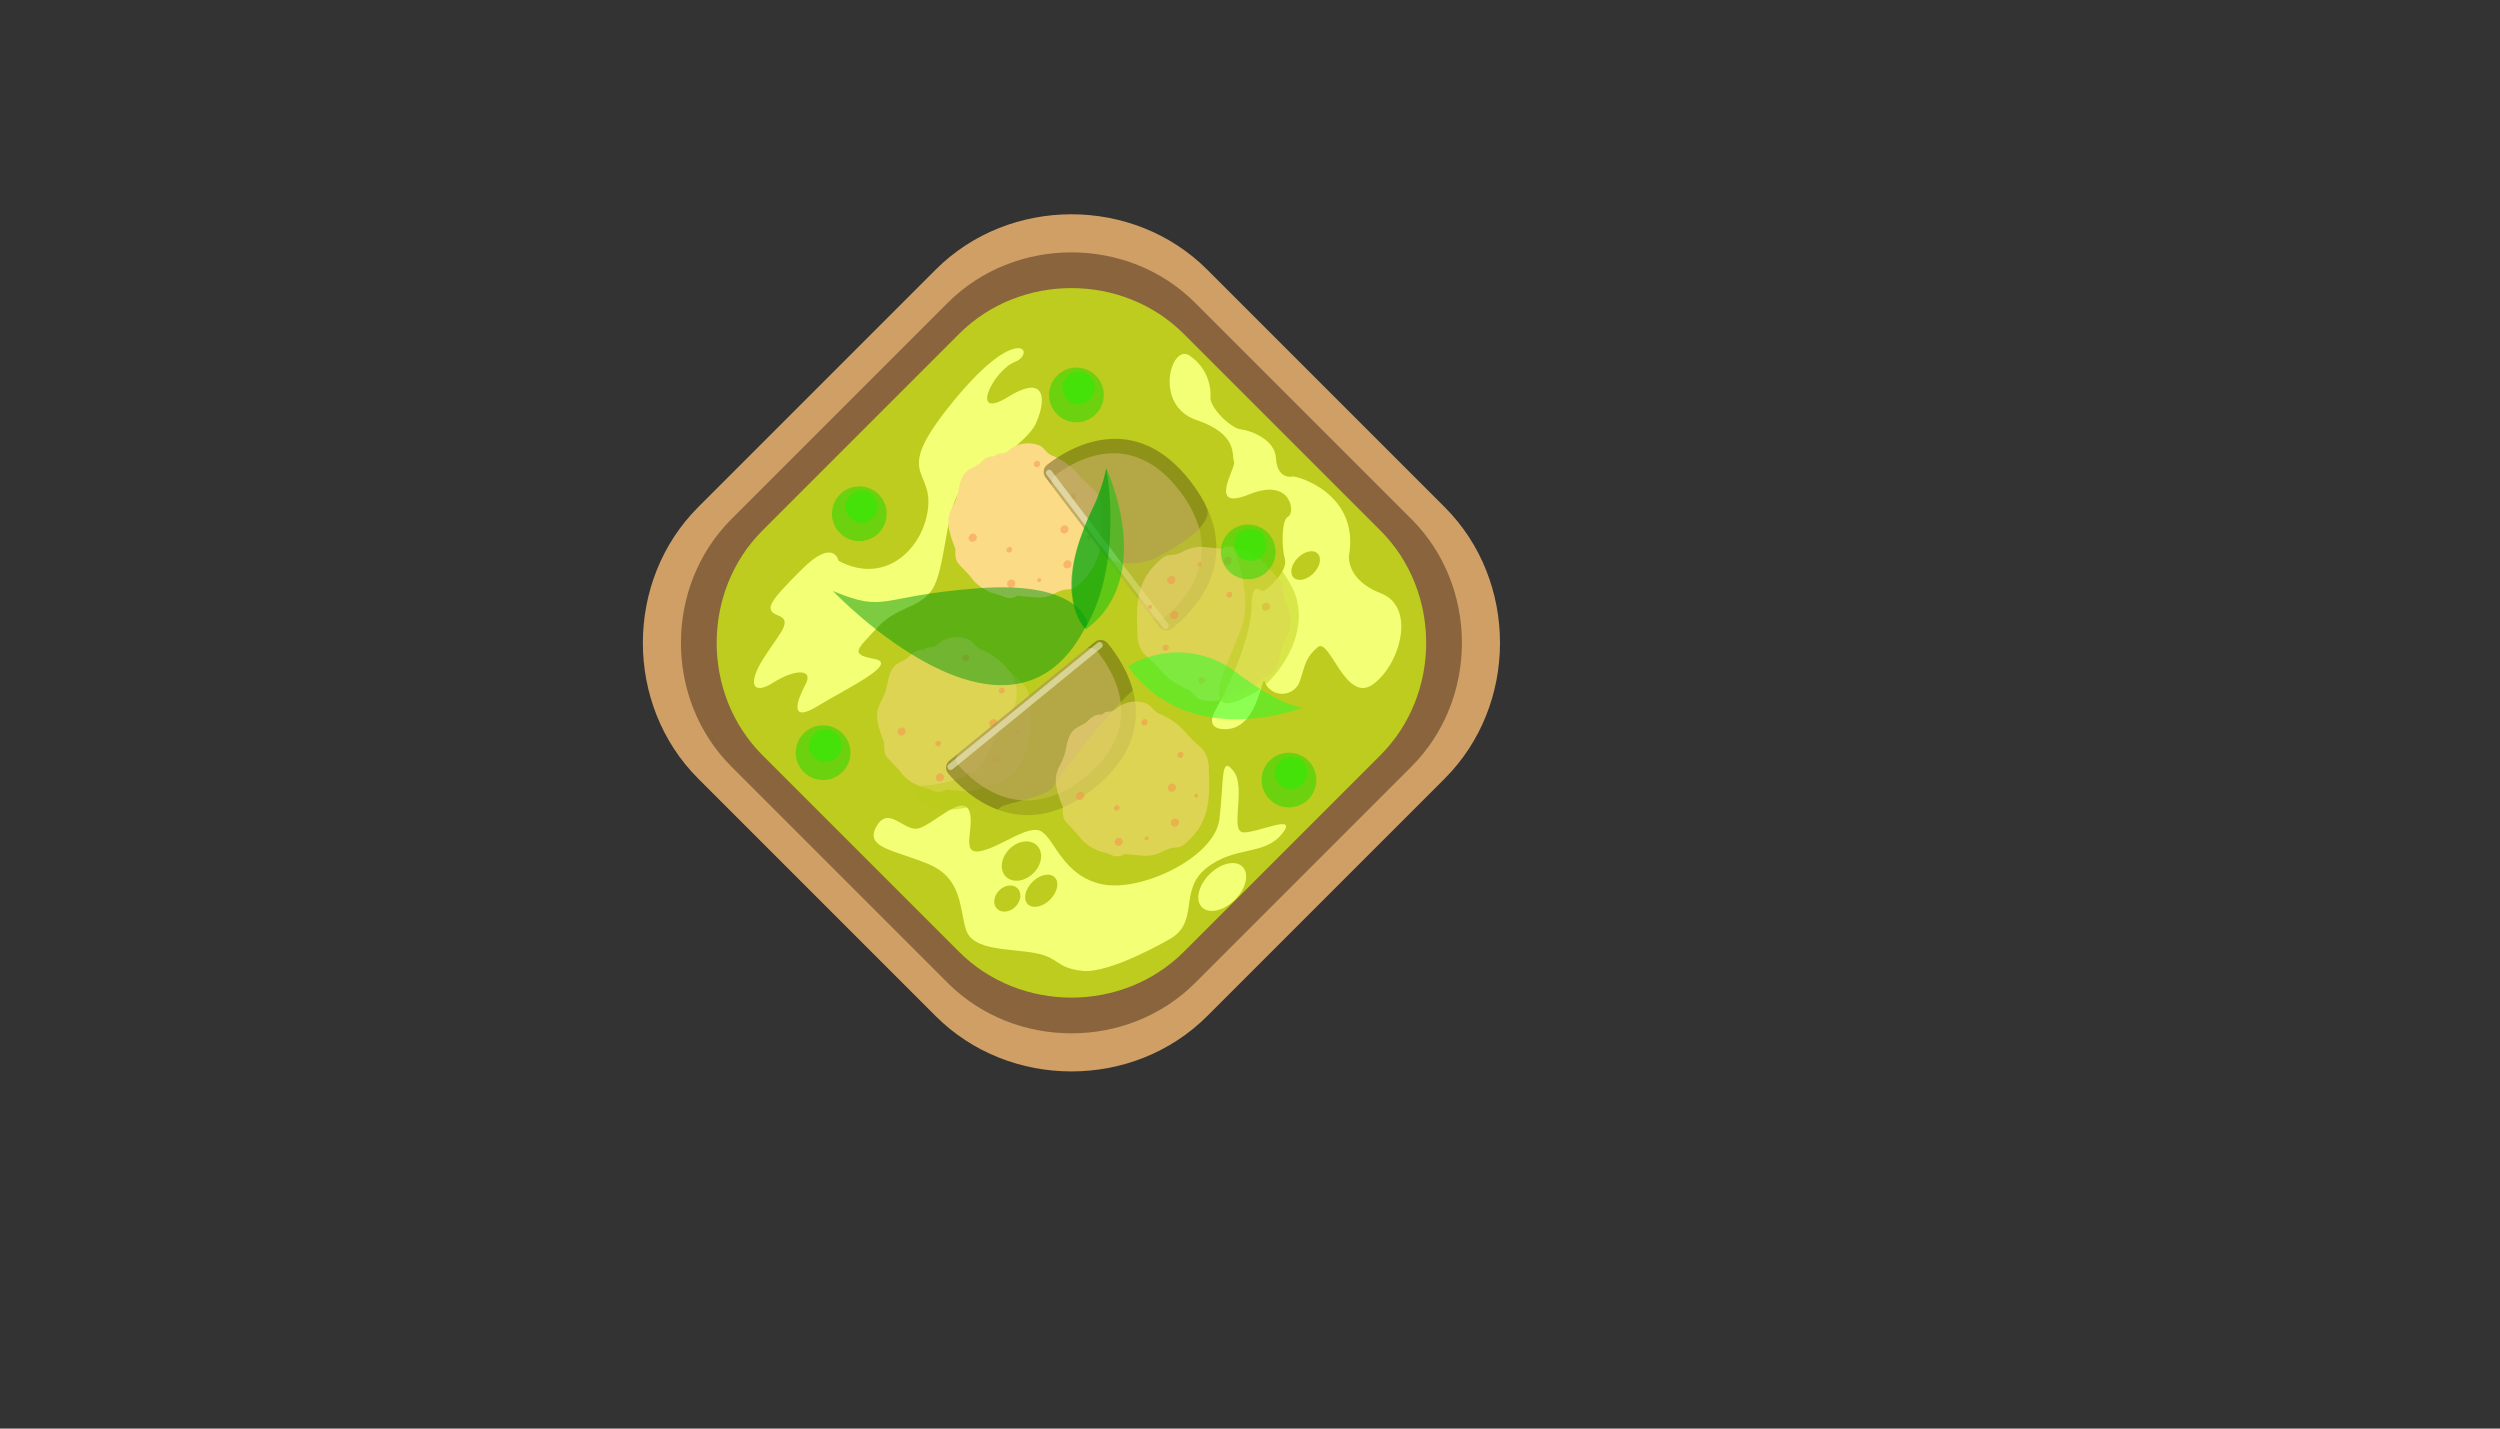 <svg xmlns="http://www.w3.org/2000/svg" version="1.1" xmlns:xlink="http://www.w3.org/1999/xlink" width="100%" height="100%" id="svgWorkerArea" viewBox="-25 -25 875 500" xmlns:idraw="https://idraw.muisca.co" style="background: white;"><rect x="-25" y="-25" width="875" height="500" fill="#333333" stroke="none"/><defs id="defsdoc"><pattern id="patternBool" x="0" y="0" width="10" height="10" patternUnits="userSpaceOnUse" patternTransform="rotate(35)"><circle cx="5" cy="5" r="4" style="stroke: none;fill: #ff000070;"></circle></pattern><radialGradient cx="36.21" cy="22.459" gradientTransform="translate(-12.956 32.221) rotate(-45)" gradientUnits="userSpaceOnUse" id="radial-gradient" r="6.247"><stop offset="0" stop-color="#faffb3" id="stopImp-237913394"></stop><stop offset="1" stop-color="#fcdb87" id="stopImp-458125516"></stop></radialGradient><linearGradient gradientTransform="translate(-14.084 25.762) rotate(-37.279)" gradientUnits="userSpaceOnUse" id="linear-gradient" x1="44.075" x2="38.666" y1="29.591" y2="29.591"><stop offset="0" stop-color="#d8be75" id="stopImp-916549154"></stop><stop offset="1" stop-color="#faffb3" id="stopImp-614545402"></stop></linearGradient><radialGradient cx="24.495" cy="27.881" id="radial-gradient-2" r="6.247" xlink:href="#radial-gradient"></radialGradient><radialGradient cx="41.154" cy="37.364" gradientTransform="translate(97.82 29.487) rotate(135)" id="radial-gradient-3" r="6.247" xlink:href="#radial-gradient"></radialGradient><linearGradient gradientTransform="matrix(0.632, 0.775, -0.775, 0.632, 49.196, -9.853)" id="linear-gradient-2" x1="28.218" x2="22.81" xlink:href="#linear-gradient" y1="44.001" y2="44.001"></linearGradient><radialGradient cx="29.543" cy="38.626" id="radial-gradient-4" r="6.247" xlink:href="#radial-gradient"></radialGradient><linearGradient gradientTransform="translate(-12.956 32.221) rotate(-45)" gradientUnits="userSpaceOnUse" id="linear-gradient-3" x1="23.51" x2="32.177" y1="19.578" y2="31.912"><stop offset="0.065" stop-color="#00c40a" id="stopImp-72532276"></stop><stop offset="1" stop-color="#00950a" id="stopImp-994003832"></stop></linearGradient><linearGradient gradientTransform="translate(-12.119 44.38) rotate(-58.165)" gradientUnits="userSpaceOnUse" id="linear-gradient-4" x1="35.216" x2="37.8" y1="36.117" y2="44.45"><stop offset="0.065" stop-color="#00c40a" id="stopImp-681776524"></stop><stop offset="1" stop-color="#21ff2d" id="stopImp-466257398"></stop></linearGradient><linearGradient gradientTransform="translate(-12.956 32.221) rotate(-45)" id="linear-gradient-5" x1="34.254" x2="41.421" xlink:href="#linear-gradient-4" y1="31.714" y2="26.005"></linearGradient><linearGradient id="linear-gradient-6" x1="37.257" x2="37.945" xlink:href="#linear-gradient-3" y1="27.35" y2="29.6"></linearGradient></defs><g id="fileImp-181163319" class="cosito"><path id="rectImp-245224330" class="grouped" style="fill:#cf9f66; " d="M219.36 247.506C193.547 221.692 193.547 178.308 219.36 152.495 219.36 152.495 302.494 69.36 302.494 69.36 328.308 43.547 371.692 43.547 397.505 69.36 397.505 69.36 480.64 152.495 480.64 152.495 506.454 178.308 506.454 221.692 480.64 247.506 480.64 247.505 397.505 330.64 397.505 330.64 371.692 356.453 328.308 356.453 302.494 330.64 302.494 330.64 219.36 247.505 219.36 247.506 219.36 247.505 219.36 247.505 219.36 247.506"></path><path id="rectImp-218503238" class="grouped" style="fill:#cf9f66; fill:#89643d; " d="M230.971 243.281C207.453 219.763 207.453 180.237 230.971 156.719 230.971 156.719 306.718 80.971 306.718 80.971 330.237 57.453 369.763 57.453 393.281 80.971 393.281 80.971 469.029 156.719 469.029 156.719 492.547 180.237 492.547 219.763 469.029 243.281 469.029 243.282 393.281 319.029 393.281 319.029 369.763 342.547 330.237 342.547 306.718 319.029 306.718 319.029 230.971 243.282 230.971 243.281 230.971 243.282 230.971 243.282 230.971 243.281"></path><path id="rectImp-196434048" class="grouped" style="fill:#cf9f66; fill:#89643d; fill:#bdcc1e; " d="M241.858 239.323C220.491 217.955 220.491 182.044 241.858 160.677 241.858 160.678 310.677 91.858 310.677 91.858 332.045 70.491 367.956 70.491 389.322 91.858 389.322 91.858 458.142 160.678 458.142 160.677 479.509 182.044 479.509 217.955 458.142 239.323 458.142 239.323 389.322 308.142 389.322 308.142 367.956 329.509 332.045 329.509 310.677 308.142 310.677 308.142 241.858 239.323 241.858 239.323 241.858 239.323 241.858 239.323 241.858 239.323"></path><path id="pathImp-699161138" class="grouped" style="fill:#cf9f66; fill:#89643d; fill:#bdcc1e; fill:#f3ff75; " d="M404.598 230.191C404.598 230.191 396.021 231.177 400.471 223.428 404.922 215.68 412.844 198.19 413.007 187.799 413.169 177.408 416.142 182.351 417.295 181.859 418.449 181.366 425.878 174.933 424.719 170.807 423.56 166.681 423.403 156.951 425.878 155.797 428.352 154.644 427.193 141.941 412.184 148.043 397.174 154.146 407.895 138.475 406.904 136.499 405.913 134.523 408.718 127.094 393.708 121.982 378.699 116.871 384.801 95.26 391.234 99.386 396.149 102.606 398.977 108.199 398.658 114.066 398.495 117.861 405.936 124.949 409.216 125.263 412.497 125.576 421.259 128.728 421.589 135.34 421.92 141.952 426.068 142.103 427.361 141.773 428.655 141.443 450.948 147.545 447.152 169.48 447.152 169.48 445.999 177.878 458.349 182.676 470.7 187.474 465.113 207.584 455.55 214.515 445.988 221.446 440.373 198.016 436.252 201.482 432.131 204.947 431.963 207.08 429.981 213.356 428.365 218.155 422.159 219.404 418.812 215.605 418.392 215.128 418.043 214.594 417.777 214.017 416.64 209.241 415.968 229.363 404.598 230.191 404.598 230.191 404.598 230.191 404.598 230.191"></path><path id="pathImp-205987894" class="grouped" style="fill:#cf9f66; fill:#89643d; fill:#bdcc1e; fill:#f3ff75; fill:#f3ff75; " d="M383.978 303.924C383.978 303.924 363.526 315.799 353.959 314.808 344.391 313.817 346.042 310.189 337.135 308.543 328.228 306.897 315.356 307.882 313.061 300.291 310.766 292.699 311.74 282.476 300.184 277.533 288.629 272.589 277.421 271.934 281.709 264.331 285.998 256.728 291.277 265.983 296.226 264.992 301.175 264.001 311.398 253.117 314.041 258.397 316.683 263.676 310.743 274.229 317.999 272.914 325.255 271.598 334.795 263.346 339.442 265.983 344.088 268.62 347.027 281.491 360.554 284.458 374.08 287.425 400.141 275.22 401.793 261.694 403.444 248.168 402.123 238.93 406.742 244.899 411.361 250.867 405.062 266.341 410.37 266.341 415.677 266.341 429.836 259.416 423.566 267.002 417.295 274.588 407.072 270.96 397.174 278.876 387.276 286.793 395.192 297.984 383.978 303.924 383.978 303.924 383.978 303.924 383.978 303.924"></path><path id="ellipseImp-56878392" class="grouped" style="fill:#cf9f66; fill:#89643d; fill:#bdcc1e; fill:#f3ff75; fill:#f3ff75; fill:#f3ff75; " d="M395.692 292.541C393.231 290.081 394.413 284.913 398.332 280.993 402.252 277.074 407.419 275.892 409.88 278.353 412.34 280.813 411.159 285.981 407.24 289.901 403.32 293.82 398.153 295.002 395.692 292.541 395.692 292.541 395.692 292.541 395.692 292.541"></path><path id="pathImp-751326319" class="grouped" style="fill:#cf9f66; fill:#89643d; fill:#bdcc1e; fill:#f3ff75; fill:#f3ff75; fill:#f3ff75; fill:#f3ff75; " d="M268.513 171.3C268.513 171.3 266.862 163.053 255.637 174.273 244.411 185.492 242.11 188.459 247.39 190.436 252.669 192.412 247.72 196.706 242.11 205.613 236.501 214.521 238.482 218.49 245.738 213.86 252.994 209.23 259.925 208.911 256.935 214.521 253.946 220.131 250.995 228.377 261.224 222.107 271.452 215.836 289.922 207.259 281.015 205.613 272.108 203.967 275.08 202.31 282.006 194.724 288.931 187.138 296.523 188.129 301.142 181.528 305.76 174.928 306.091 154.146 310.379 147.881 314.668 141.616 333.798 131.057 337.426 123.466 341.054 115.874 341.72 105.321 327.864 113.898 314.007 122.475 322.584 104.666 330.17 101.693 337.756 98.72 331.822 87.506 309.388 114.57 286.955 141.633 301.198 138.375 299.854 152.5 298.533 166.356 285.337 180.207 268.513 171.3 268.513 171.3 268.513 171.3 268.513 171.3"></path><path id="ellipseImp-759737378" class="grouped" style="fill:#cf9f66; fill:#89643d; fill:#bdcc1e; fill:#f3ff75; fill:#f3ff75; fill:#f3ff75; fill:#f3ff75; fill:#bdcc1e; " d="M327.069 281.819C324.744 279.494 325.296 275.175 328.304 272.167 331.311 269.16 335.63 268.607 337.955 270.932 340.28 273.257 339.728 277.576 336.72 280.584 333.713 283.591 329.394 284.143 327.069 281.819 327.069 281.819 327.069 281.819 327.069 281.819"></path><path id="ellipseImp-701076113" class="grouped" style="fill:#cf9f66; fill:#89643d; fill:#bdcc1e; fill:#f3ff75; fill:#f3ff75; fill:#f3ff75; fill:#f3ff75; fill:#bdcc1e; fill:#bdcc1e; " d="M323.98 293.079C322.407 291.506 322.739 288.627 324.72 286.646 326.702 284.664 329.581 284.333 331.153 285.905 332.726 287.478 332.395 290.357 330.413 292.338 328.431 294.32 325.553 294.651 323.98 293.079 323.98 293.079 323.98 293.079 323.98 293.079"></path><path id="ellipseImp-581397044" class="grouped" style="fill:#cf9f66; fill:#89643d; fill:#bdcc1e; fill:#f3ff75; fill:#f3ff75; fill:#f3ff75; fill:#f3ff75; fill:#bdcc1e; fill:#bdcc1e; fill:#bdcc1e; " d="M334.735 291.468C333.027 289.759 333.748 286.271 336.346 283.673 338.944 281.074 342.433 280.353 344.141 282.062 345.849 283.77 345.128 287.258 342.53 289.856 339.931 292.455 336.443 293.176 334.735 291.468 334.735 291.467 334.735 291.467 334.735 291.468"></path><path id="ellipseImp-837866061" class="grouped" style="fill:#cf9f66; fill:#89643d; fill:#bdcc1e; fill:#f3ff75; fill:#f3ff75; fill:#f3ff75; fill:#f3ff75; fill:#bdcc1e; fill:#bdcc1e; fill:#bdcc1e; fill:#bdcc1e; " d="M427.768 177.156C426.264 175.651 426.928 172.549 429.253 170.225 431.578 167.9 434.68 167.235 436.185 168.74 437.69 170.245 437.025 173.347 434.7 175.672 432.375 177.997 429.273 178.661 427.768 177.156 427.768 177.156 427.768 177.156 427.768 177.156"></path><path id="pathImp-730241652" class="grouped" style="fill:#cf9f66; fill:#89643d; fill:#bdcc1e; fill:#f3ff75; fill:#f3ff75; fill:#f3ff75; fill:#f3ff75; fill:#bdcc1e; fill:#bdcc1e; fill:#bdcc1e; fill:#bdcc1e; fill:url(#radial-gradient); " d="M309.416 167.146C309.276 168.513 309.392 169.896 309.758 171.221 310.351 172.66 314.505 176.137 315.692 178.175 317.907 180.553 320.767 182.232 323.922 183.006 326.038 183.432 326.721 184.445 328.586 184.277 329.465 184.289 330.325 184.023 331.044 183.516 331.044 183.516 335.875 183.941 336.642 184.025 339.433 184.404 342.269 183.836 344.699 182.413 349.362 180.123 349.278 182.754 353.348 178.852 359.372 173.075 361.231 166.894 360.47 154.09 360.602 151.595 359.918 149.124 358.521 147.052 356.4 144.93 355.045 144.079 352.923 141.622 350.531 138.67 347.483 136.318 344.021 134.752 341.222 133.991 340.628 131.701 338.848 130.94 335.478 129.551 331.63 130 328.67 132.127 325.787 135.01 325.445 132.463 322.987 134.752 322.987 134.752 320.781 134.075 318.156 136.874 315.53 139.673 311.964 137.994 310.519 146.392 309.075 154.79 303.823 153.58 309.416 167.146 309.416 167.146 309.416 167.146 309.416 167.146"></path><path id="ellipseImp-808798031" class="grouped" style="fill:#cf9f66; fill:#89643d; fill:#bdcc1e; fill:#f3ff75; fill:#f3ff75; fill:#f3ff75; fill:#f3ff75; fill:#bdcc1e; fill:#bdcc1e; fill:#bdcc1e; fill:#bdcc1e; fill:url(#radial-gradient); fill:#f48f4a; opacity:0.49; " d="M347.548 173.573C347.01 173.035 347.045 172.128 347.627 171.546 348.208 170.964 349.115 170.929 349.653 171.467 350.191 172.005 350.156 172.912 349.574 173.494 348.993 174.076 348.086 174.111 347.548 173.573 347.548 173.573 347.548 173.573 347.548 173.573"></path><path id="ellipseImp-954447568" class="grouped" style="fill:#cf9f66; fill:#89643d; fill:#bdcc1e; fill:#f3ff75; fill:#f3ff75; fill:#f3ff75; fill:#f3ff75; fill:#bdcc1e; fill:#bdcc1e; fill:#bdcc1e; fill:#bdcc1e; fill:url(#radial-gradient); fill:#f48f4a; opacity:0.49; fill:#f48f4a; opacity:0.49; " d="M327.859 180.298C327.321 179.76 327.356 178.852 327.938 178.271 328.52 177.689 329.427 177.654 329.965 178.191 330.503 178.73 330.468 179.637 329.886 180.219 329.304 180.8 328.397 180.836 327.859 180.298 327.859 180.298 327.859 180.298 327.859 180.298"></path><path id="ellipseImp-713000363" class="grouped" style="fill:#cf9f66; fill:#89643d; fill:#bdcc1e; fill:#f3ff75; fill:#f3ff75; fill:#f3ff75; fill:#f3ff75; fill:#bdcc1e; fill:#bdcc1e; fill:#bdcc1e; fill:#bdcc1e; fill:url(#radial-gradient); fill:#f48f4a; opacity:0.49; fill:#f48f4a; opacity:0.49; fill:#f48f4a; opacity:0.49; " d="M327.518 168.159C327.137 167.778 327.162 167.137 327.573 166.726 327.985 166.314 328.626 166.29 329.006 166.67 329.387 167.05 329.362 167.692 328.951 168.103 328.539 168.514 327.898 168.539 327.518 168.159 327.518 168.158 327.518 168.158 327.518 168.159"></path><path id="ellipseImp-581150512" class="grouped" style="fill:#cf9f66; fill:#89643d; fill:#bdcc1e; fill:#f3ff75; fill:#f3ff75; fill:#f3ff75; fill:#f3ff75; fill:#bdcc1e; fill:#bdcc1e; fill:#bdcc1e; fill:#bdcc1e; fill:url(#radial-gradient); fill:#f48f4a; opacity:0.49; fill:#f48f4a; opacity:0.49; fill:#f48f4a; opacity:0.49; fill:#f48f4a; opacity:0.49; " d="M355.535 163.646C355.266 163.377 355.284 162.923 355.574 162.632 355.865 162.341 356.319 162.324 356.588 162.593 356.857 162.862 356.839 163.316 356.548 163.606 356.257 163.897 355.804 163.915 355.535 163.646 355.535 163.646 355.535 163.646 355.535 163.646"></path><path id="ellipseImp-860639332" class="grouped" style="fill:#cf9f66; fill:#89643d; fill:#bdcc1e; fill:#f3ff75; fill:#f3ff75; fill:#f3ff75; fill:#f3ff75; fill:#bdcc1e; fill:#bdcc1e; fill:#bdcc1e; fill:#bdcc1e; fill:url(#radial-gradient); fill:#f48f4a; opacity:0.49; fill:#f48f4a; opacity:0.49; fill:#f48f4a; opacity:0.49; fill:#f48f4a; opacity:0.49; fill:#f48f4a; opacity:0.49; " d="M338.187 178.559C337.918 178.29 337.936 177.836 338.227 177.545 338.518 177.254 338.971 177.237 339.24 177.506 339.509 177.774 339.491 178.228 339.201 178.519 338.91 178.81 338.456 178.828 338.187 178.559 338.187 178.558 338.187 178.558 338.187 178.559"></path><path id="ellipseImp-86741372" class="grouped" style="fill:#cf9f66; fill:#89643d; fill:#bdcc1e; fill:#f3ff75; fill:#f3ff75; fill:#f3ff75; fill:#f3ff75; fill:#bdcc1e; fill:#bdcc1e; fill:#bdcc1e; fill:#bdcc1e; fill:url(#radial-gradient); fill:#f48f4a; opacity:0.49; fill:#f48f4a; opacity:0.49; fill:#f48f4a; opacity:0.49; fill:#f48f4a; opacity:0.49; fill:#f48f4a; opacity:0.49; fill:#f48f4a; opacity:0.49; " d="M314.402 164.256C313.864 163.718 313.899 162.811 314.481 162.229 315.062 161.647 315.969 161.611 316.507 162.149 317.046 162.688 317.01 163.595 316.429 164.176 315.847 164.758 314.94 164.794 314.402 164.256 314.402 164.256 314.402 164.256 314.402 164.256"></path><path id="ellipseImp-535433919" class="grouped" style="fill:#cf9f66; fill:#89643d; fill:#bdcc1e; fill:#f3ff75; fill:#f3ff75; fill:#f3ff75; fill:#f3ff75; fill:#bdcc1e; fill:#bdcc1e; fill:#bdcc1e; fill:#bdcc1e; fill:url(#radial-gradient); fill:#f48f4a; opacity:0.49; fill:#f48f4a; opacity:0.49; fill:#f48f4a; opacity:0.49; fill:#f48f4a; opacity:0.49; fill:#f48f4a; opacity:0.49; fill:#f48f4a; opacity:0.49; fill:#f48f4a; opacity:0.49; " d="M349.758 149.647C349.355 149.244 349.384 148.564 349.821 148.126 350.259 147.689 350.939 147.66 351.341 148.063 351.744 148.465 351.715 149.146 351.278 149.583 350.841 150.021 350.16 150.049 349.758 149.647 349.758 149.647 349.758 149.647 349.758 149.647"></path><path id="ellipseImp-70980256" class="grouped" style="fill:#cf9f66; fill:#89643d; fill:#bdcc1e; fill:#f3ff75; fill:#f3ff75; fill:#f3ff75; fill:#f3ff75; fill:#bdcc1e; fill:#bdcc1e; fill:#bdcc1e; fill:#bdcc1e; fill:url(#radial-gradient); fill:#f48f4a; opacity:0.49; fill:#f48f4a; opacity:0.49; fill:#f48f4a; opacity:0.49; fill:#f48f4a; opacity:0.49; fill:#f48f4a; opacity:0.49; fill:#f48f4a; opacity:0.49; fill:#f48f4a; opacity:0.49; fill:#f48f4a; opacity:0.49; " d="M337.113 138.222C336.688 137.797 336.718 137.08 337.18 136.618 337.642 136.157 338.359 136.127 338.783 136.551 339.207 136.976 339.177 137.693 338.716 138.154 338.255 138.616 337.537 138.646 337.113 138.222 337.113 138.222 337.113 138.222 337.113 138.222"></path><path id="ellipseImp-50097893" class="grouped" style="fill:#cf9f66; fill:#89643d; fill:#bdcc1e; fill:#f3ff75; fill:#f3ff75; fill:#f3ff75; fill:#f3ff75; fill:#bdcc1e; fill:#bdcc1e; fill:#bdcc1e; fill:#bdcc1e; fill:url(#radial-gradient); fill:#f48f4a; opacity:0.49; fill:#f48f4a; opacity:0.49; fill:#f48f4a; opacity:0.49; fill:#f48f4a; opacity:0.49; fill:#f48f4a; opacity:0.49; fill:#f48f4a; opacity:0.49; fill:#f48f4a; opacity:0.49; fill:#f48f4a; opacity:0.49; fill:#f48f4a; opacity:0.49; " d="M346.497 161.336C345.959 160.797 345.994 159.89 346.576 159.309 347.158 158.727 348.065 158.692 348.603 159.23 349.141 159.768 349.105 160.675 348.524 161.256 347.942 161.838 347.035 161.874 346.497 161.336 346.497 161.335 346.497 161.335 346.497 161.336"></path><path id="pathImp-267503065" class="grouped" style="fill:#cf9f66; fill:#89643d; fill:#bdcc1e; fill:#f3ff75; fill:#f3ff75; fill:#f3ff75; fill:#f3ff75; fill:#bdcc1e; fill:#bdcc1e; fill:#bdcc1e; fill:#bdcc1e; fill:url(#radial-gradient); fill:#f48f4a; opacity:0.49; fill:#f48f4a; opacity:0.49; fill:#f48f4a; opacity:0.49; fill:#f48f4a; opacity:0.49; fill:#f48f4a; opacity:0.49; fill:#f48f4a; opacity:0.49; fill:#f48f4a; opacity:0.49; fill:#f48f4a; opacity:0.49; fill:#f48f4a; opacity:0.49; fill:#605616; " d="M340.947 142.087C340.947 142.086 380.759 194.388 380.759 194.388 381.833 195.795 383.851 196.047 385.238 194.948 392.634 189.064 411.893 170.035 391.956 143.844 372.019 117.654 348.903 131.897 341.513 137.652 340.134 138.721 339.88 140.705 340.947 142.087 340.947 142.086 340.947 142.086 340.947 142.087"></path><path id="pathImp-498458291" class="grouped" style="fill:#cf9f66; fill:#89643d; fill:#bdcc1e; fill:#f3ff75; fill:#f3ff75; fill:#f3ff75; fill:#f3ff75; fill:#bdcc1e; fill:#bdcc1e; fill:#bdcc1e; fill:#bdcc1e; fill:url(#radial-gradient); fill:#f48f4a; opacity:0.49; fill:#f48f4a; opacity:0.49; fill:#f48f4a; opacity:0.49; fill:#f48f4a; opacity:0.49; fill:#f48f4a; opacity:0.49; fill:#f48f4a; opacity:0.49; fill:#f48f4a; opacity:0.49; fill:#f48f4a; opacity:0.49; fill:#f48f4a; opacity:0.49; fill:#605616; fill:url(#linear-gradient); " d="M343.64 145.597C343.64 145.597 378.111 190.872 378.111 190.872 379.108 192.202 381.009 192.44 382.304 191.399 388.854 186.136 405.258 169.626 388.009 146.98 370.704 124.244 350.779 136.376 344.183 141.465 342.891 142.455 342.648 144.306 343.64 145.597 343.64 145.597 343.64 145.597 343.64 145.597"></path><path id="pathImp-434764067" class="grouped" style="fill:#cf9f66; fill:#89643d; fill:#bdcc1e; fill:#f3ff75; fill:#f3ff75; fill:#f3ff75; fill:#f3ff75; fill:#bdcc1e; fill:#bdcc1e; fill:#bdcc1e; fill:#bdcc1e; fill:url(#radial-gradient); fill:#f48f4a; opacity:0.49; fill:#f48f4a; opacity:0.49; fill:#f48f4a; opacity:0.49; fill:#f48f4a; opacity:0.49; fill:#f48f4a; opacity:0.49; fill:#f48f4a; opacity:0.49; fill:#f48f4a; opacity:0.49; fill:#f48f4a; opacity:0.49; fill:#f48f4a; opacity:0.49; fill:#605616; fill:url(#linear-gradient); fill:#faffe0; opacity:0.51; " d="M383.838 193.409C384.193 193.896 384.099 194.576 383.625 194.948 383.625 194.948 383.625 194.948 383.625 194.948 383.138 195.303 382.458 195.209 382.086 194.735 382.086 194.735 341.295 141.151 341.295 141.151 340.94 140.664 341.034 139.984 341.507 139.612 341.507 139.612 341.507 139.612 341.507 139.612 341.993 139.256 342.673 139.347 343.047 139.819 343.047 139.819 383.838 193.409 383.838 193.409"></path><path id="pathImp-557171537" class="grouped" style="fill:#cf9f66; fill:#89643d; fill:#bdcc1e; fill:#f3ff75; fill:#f3ff75; fill:#f3ff75; fill:#f3ff75; fill:#bdcc1e; fill:#bdcc1e; fill:#bdcc1e; fill:#bdcc1e; fill:url(#radial-gradient); fill:#f48f4a; opacity:0.49; fill:#f48f4a; opacity:0.49; fill:#f48f4a; opacity:0.49; fill:#f48f4a; opacity:0.49; fill:#f48f4a; opacity:0.49; fill:#f48f4a; opacity:0.49; fill:#f48f4a; opacity:0.49; fill:#f48f4a; opacity:0.49; fill:#f48f4a; opacity:0.49; fill:#605616; fill:url(#linear-gradient); fill:#faffe0; opacity:0.51; fill:#bdcc1e; " d="M362.222 170.645C367.533 172.673 373.405 172.673 378.716 170.645 385.994 167.011 399.99 158.933 397.353 152.662 394.716 146.392 412.2 153.323 412.699 153.815 413.197 154.308 395.209 195.715 385.647 201.325 376.084 206.935 362.222 170.645 362.222 170.645 362.222 170.645 362.222 170.645 362.222 170.645"></path><path id="pathImp-853008894" class="grouped" style="fill:#cf9f66; fill:#89643d; fill:#bdcc1e; fill:#f3ff75; fill:#f3ff75; fill:#f3ff75; fill:#f3ff75; fill:#bdcc1e; fill:#bdcc1e; fill:#bdcc1e; fill:#bdcc1e; fill:url(#radial-gradient); fill:#f48f4a; opacity:0.49; fill:#f48f4a; opacity:0.49; fill:#f48f4a; opacity:0.49; fill:#f48f4a; opacity:0.49; fill:#f48f4a; opacity:0.49; fill:#f48f4a; opacity:0.49; fill:#f48f4a; opacity:0.49; fill:#f48f4a; opacity:0.49; fill:#f48f4a; opacity:0.49; fill:#605616; fill:url(#linear-gradient); fill:#faffe0; opacity:0.51; fill:#bdcc1e; fill:url(#radial-gradient-2); " d="M284.503 234.995C284.359 236.361 284.475 237.742 284.844 239.065 285.438 240.504 289.592 243.98 290.779 246.018 292.989 248.398 295.848 250.077 299.003 250.85 301.125 251.275 301.802 252.294 303.667 252.126 304.546 252.135 305.406 251.867 306.124 251.359 306.124 251.359 310.962 251.785 311.723 251.869 314.513 252.247 317.349 251.679 319.779 250.256 324.443 247.967 324.359 250.598 328.429 246.696 334.453 240.923 336.317 234.737 335.556 221.933 335.687 219.437 335.001 216.967 333.602 214.896 331.486 212.774 330.125 211.929 328.004 209.465 325.615 206.511 322.566 204.16 319.102 202.601 316.303 201.834 315.709 199.544 313.929 198.783 310.558 197.398 306.712 197.846 303.751 199.97 300.867 202.853 300.531 200.311 298.068 202.601 298.068 202.601 295.868 201.918 293.236 204.718 290.605 207.517 287.045 205.837 285.606 214.235 284.167 222.633 278.904 221.418 284.503 234.995 284.503 234.995 284.503 234.995 284.503 234.995"></path><path id="ellipseImp-304545771" class="grouped" style="fill:#cf9f66; fill:#89643d; fill:#bdcc1e; fill:#f3ff75; fill:#f3ff75; fill:#f3ff75; fill:#f3ff75; fill:#bdcc1e; fill:#bdcc1e; fill:#bdcc1e; fill:#bdcc1e; fill:url(#radial-gradient); fill:#f48f4a; opacity:0.49; fill:#f48f4a; opacity:0.49; fill:#f48f4a; opacity:0.49; fill:#f48f4a; opacity:0.49; fill:#f48f4a; opacity:0.49; fill:#f48f4a; opacity:0.49; fill:#f48f4a; opacity:0.49; fill:#f48f4a; opacity:0.49; fill:#f48f4a; opacity:0.49; fill:#605616; fill:url(#linear-gradient); fill:#faffe0; opacity:0.51; fill:#bdcc1e; fill:url(#radial-gradient-2); fill:#f48f4a; opacity:0.49; " d="M322.636 241.409C322.098 240.871 322.134 239.964 322.715 239.382 323.297 238.8 324.204 238.765 324.742 239.303 325.28 239.841 325.245 240.748 324.663 241.33 324.081 241.912 323.174 241.947 322.636 241.409 322.636 241.409 322.636 241.409 322.636 241.409"></path><path id="ellipseImp-454755769" class="grouped" style="fill:#cf9f66; fill:#89643d; fill:#bdcc1e; fill:#f3ff75; fill:#f3ff75; fill:#f3ff75; fill:#f3ff75; fill:#bdcc1e; fill:#bdcc1e; fill:#bdcc1e; fill:#bdcc1e; fill:url(#radial-gradient); fill:#f48f4a; opacity:0.49; fill:#f48f4a; opacity:0.49; fill:#f48f4a; opacity:0.49; fill:#f48f4a; opacity:0.49; fill:#f48f4a; opacity:0.49; fill:#f48f4a; opacity:0.49; fill:#f48f4a; opacity:0.49; fill:#f48f4a; opacity:0.49; fill:#f48f4a; opacity:0.49; fill:#605616; fill:url(#linear-gradient); fill:#faffe0; opacity:0.51; fill:#bdcc1e; fill:url(#radial-gradient-2); fill:#f48f4a; opacity:0.49; fill:#f48f4a; opacity:0.49; " d="M302.938 248.137C302.4 247.599 302.435 246.692 303.017 246.111 303.599 245.529 304.506 245.493 305.045 246.031 305.582 246.569 305.547 247.477 304.965 248.058 304.383 248.64 303.476 248.675 302.938 248.137 302.938 248.137 302.938 248.137 302.938 248.137"></path><path id="ellipseImp-230008246" class="grouped" style="fill:#cf9f66; fill:#89643d; fill:#bdcc1e; fill:#f3ff75; fill:#f3ff75; fill:#f3ff75; fill:#f3ff75; fill:#bdcc1e; fill:#bdcc1e; fill:#bdcc1e; fill:#bdcc1e; fill:url(#radial-gradient); fill:#f48f4a; opacity:0.49; fill:#f48f4a; opacity:0.49; fill:#f48f4a; opacity:0.49; fill:#f48f4a; opacity:0.49; fill:#f48f4a; opacity:0.49; fill:#f48f4a; opacity:0.49; fill:#f48f4a; opacity:0.49; fill:#f48f4a; opacity:0.49; fill:#f48f4a; opacity:0.49; fill:#605616; fill:url(#linear-gradient); fill:#faffe0; opacity:0.51; fill:#bdcc1e; fill:url(#radial-gradient-2); fill:#f48f4a; opacity:0.49; fill:#f48f4a; opacity:0.49; fill:#f48f4a; opacity:0.49; " d="M302.601 235.994C302.22 235.614 302.245 234.972 302.656 234.561 303.068 234.15 303.709 234.125 304.089 234.506 304.47 234.887 304.445 235.528 304.034 235.939 303.622 236.35 302.981 236.375 302.601 235.994 302.601 235.995 302.601 235.995 302.601 235.994"></path><path id="ellipseImp-825546099" class="grouped" style="fill:#cf9f66; fill:#89643d; fill:#bdcc1e; fill:#f3ff75; fill:#f3ff75; fill:#f3ff75; fill:#f3ff75; fill:#bdcc1e; fill:#bdcc1e; fill:#bdcc1e; fill:#bdcc1e; fill:url(#radial-gradient); fill:#f48f4a; opacity:0.49; fill:#f48f4a; opacity:0.49; fill:#f48f4a; opacity:0.49; fill:#f48f4a; opacity:0.49; fill:#f48f4a; opacity:0.49; fill:#f48f4a; opacity:0.49; fill:#f48f4a; opacity:0.49; fill:#f48f4a; opacity:0.49; fill:#f48f4a; opacity:0.49; fill:#605616; fill:url(#linear-gradient); fill:#faffe0; opacity:0.51; fill:#bdcc1e; fill:url(#radial-gradient-2); fill:#f48f4a; opacity:0.49; fill:#f48f4a; opacity:0.49; fill:#f48f4a; opacity:0.49; fill:#f48f4a; opacity:0.49; " d="M330.614 231.486C330.345 231.217 330.362 230.763 330.653 230.472 330.945 230.182 331.398 230.164 331.667 230.433 331.936 230.702 331.918 231.155 331.627 231.446 331.336 231.737 330.883 231.755 330.614 231.486 330.614 231.486 330.614 231.486 330.614 231.486"></path><path id="ellipseImp-862663293" class="grouped" style="fill:#cf9f66; fill:#89643d; fill:#bdcc1e; fill:#f3ff75; fill:#f3ff75; fill:#f3ff75; fill:#f3ff75; fill:#bdcc1e; fill:#bdcc1e; fill:#bdcc1e; fill:#bdcc1e; fill:url(#radial-gradient); fill:#f48f4a; opacity:0.49; fill:#f48f4a; opacity:0.49; fill:#f48f4a; opacity:0.49; fill:#f48f4a; opacity:0.49; fill:#f48f4a; opacity:0.49; fill:#f48f4a; opacity:0.49; fill:#f48f4a; opacity:0.49; fill:#f48f4a; opacity:0.49; fill:#f48f4a; opacity:0.49; fill:#605616; fill:url(#linear-gradient); fill:#faffe0; opacity:0.51; fill:#bdcc1e; fill:url(#radial-gradient-2); fill:#f48f4a; opacity:0.49; fill:#f48f4a; opacity:0.49; fill:#f48f4a; opacity:0.49; fill:#f48f4a; opacity:0.49; fill:#f48f4a; opacity:0.49; " d="M313.27 246.394C313.001 246.125 313.019 245.672 313.31 245.381 313.601 245.09 314.054 245.072 314.323 245.341 314.592 245.61 314.574 246.064 314.284 246.355 313.993 246.646 313.539 246.663 313.27 246.394 313.27 246.394 313.27 246.394 313.27 246.394"></path><path id="ellipseImp-502104706" class="grouped" style="fill:#cf9f66; fill:#89643d; fill:#bdcc1e; fill:#f3ff75; fill:#f3ff75; fill:#f3ff75; fill:#f3ff75; fill:#bdcc1e; fill:#bdcc1e; fill:#bdcc1e; fill:#bdcc1e; fill:url(#radial-gradient); fill:#f48f4a; opacity:0.49; fill:#f48f4a; opacity:0.49; fill:#f48f4a; opacity:0.49; fill:#f48f4a; opacity:0.49; fill:#f48f4a; opacity:0.49; fill:#f48f4a; opacity:0.49; fill:#f48f4a; opacity:0.49; fill:#f48f4a; opacity:0.49; fill:#f48f4a; opacity:0.49; fill:#605616; fill:url(#linear-gradient); fill:#faffe0; opacity:0.51; fill:#bdcc1e; fill:url(#radial-gradient-2); fill:#f48f4a; opacity:0.49; fill:#f48f4a; opacity:0.49; fill:#f48f4a; opacity:0.49; fill:#f48f4a; opacity:0.49; fill:#f48f4a; opacity:0.49; fill:#f48f4a; opacity:0.49; " d="M289.49 232.091C288.952 231.553 288.988 230.646 289.569 230.065 290.151 229.483 291.058 229.447 291.596 229.985 292.134 230.523 292.099 231.431 291.517 232.012 290.935 232.594 290.029 232.629 289.49 232.091 289.49 232.091 289.49 232.091 289.49 232.091"></path><path id="ellipseImp-414313103" class="grouped" style="fill:#cf9f66; fill:#89643d; fill:#bdcc1e; fill:#f3ff75; fill:#f3ff75; fill:#f3ff75; fill:#f3ff75; fill:#bdcc1e; fill:#bdcc1e; fill:#bdcc1e; fill:#bdcc1e; fill:url(#radial-gradient); fill:#f48f4a; opacity:0.49; fill:#f48f4a; opacity:0.49; fill:#f48f4a; opacity:0.49; fill:#f48f4a; opacity:0.49; fill:#f48f4a; opacity:0.49; fill:#f48f4a; opacity:0.49; fill:#f48f4a; opacity:0.49; fill:#f48f4a; opacity:0.49; fill:#f48f4a; opacity:0.49; fill:#605616; fill:url(#linear-gradient); fill:#faffe0; opacity:0.51; fill:#bdcc1e; fill:url(#radial-gradient-2); fill:#f48f4a; opacity:0.49; fill:#f48f4a; opacity:0.49; fill:#f48f4a; opacity:0.49; fill:#f48f4a; opacity:0.49; fill:#f48f4a; opacity:0.49; fill:#f48f4a; opacity:0.49; fill:#f48f4a; opacity:0.49; " d="M324.837 217.486C324.435 217.084 324.462 216.404 324.9 215.966 325.338 215.528 326.018 215.5 326.42 215.903 326.823 216.305 326.794 216.986 326.357 217.423 325.919 217.86 325.239 217.889 324.837 217.486 324.837 217.486 324.837 217.486 324.837 217.486"></path><path id="ellipseImp-967541350" class="grouped" style="fill:#cf9f66; fill:#89643d; fill:#bdcc1e; fill:#f3ff75; fill:#f3ff75; fill:#f3ff75; fill:#f3ff75; fill:#bdcc1e; fill:#bdcc1e; fill:#bdcc1e; fill:#bdcc1e; fill:url(#radial-gradient); fill:#f48f4a; opacity:0.49; fill:#f48f4a; opacity:0.49; fill:#f48f4a; opacity:0.49; fill:#f48f4a; opacity:0.49; fill:#f48f4a; opacity:0.49; fill:#f48f4a; opacity:0.49; fill:#f48f4a; opacity:0.49; fill:#f48f4a; opacity:0.49; fill:#f48f4a; opacity:0.49; fill:#605616; fill:url(#linear-gradient); fill:#faffe0; opacity:0.51; fill:#bdcc1e; fill:url(#radial-gradient-2); fill:#f48f4a; opacity:0.49; fill:#f48f4a; opacity:0.49; fill:#f48f4a; opacity:0.49; fill:#f48f4a; opacity:0.49; fill:#f48f4a; opacity:0.49; fill:#f48f4a; opacity:0.49; fill:#f48f4a; opacity:0.49; fill:#f48f4a; opacity:0.49; " d="M312.192 206.061C311.767 205.637 311.797 204.92 312.259 204.458 312.721 203.996 313.438 203.966 313.862 204.391 314.287 204.815 314.256 205.533 313.795 205.994 313.334 206.455 312.616 206.486 312.192 206.061 312.192 206.061 312.192 206.061 312.192 206.061"></path><path id="ellipseImp-552983172" class="grouped" style="fill:#cf9f66; fill:#89643d; fill:#bdcc1e; fill:#f3ff75; fill:#f3ff75; fill:#f3ff75; fill:#f3ff75; fill:#bdcc1e; fill:#bdcc1e; fill:#bdcc1e; fill:#bdcc1e; fill:url(#radial-gradient); fill:#f48f4a; opacity:0.49; fill:#f48f4a; opacity:0.49; fill:#f48f4a; opacity:0.49; fill:#f48f4a; opacity:0.49; fill:#f48f4a; opacity:0.49; fill:#f48f4a; opacity:0.49; fill:#f48f4a; opacity:0.49; fill:#f48f4a; opacity:0.49; fill:#f48f4a; opacity:0.49; fill:#605616; fill:url(#linear-gradient); fill:#faffe0; opacity:0.51; fill:#bdcc1e; fill:url(#radial-gradient-2); fill:#f48f4a; opacity:0.49; fill:#f48f4a; opacity:0.49; fill:#f48f4a; opacity:0.49; fill:#f48f4a; opacity:0.49; fill:#f48f4a; opacity:0.49; fill:#f48f4a; opacity:0.49; fill:#f48f4a; opacity:0.49; fill:#f48f4a; opacity:0.49; fill:#f48f4a; opacity:0.49; " d="M321.576 229.175C321.038 228.637 321.073 227.731 321.655 227.149 322.236 226.567 323.144 226.531 323.682 227.069 324.22 227.607 324.184 228.514 323.603 229.096 323.021 229.678 322.114 229.714 321.576 229.175 321.576 229.175 321.576 229.175 321.576 229.175"></path><path id="pathImp-434061060" class="grouped" style="fill:#cf9f66; fill:#89643d; fill:#bdcc1e; fill:#f3ff75; fill:#f3ff75; fill:#f3ff75; fill:#f3ff75; fill:#bdcc1e; fill:#bdcc1e; fill:#bdcc1e; fill:#bdcc1e; fill:url(#radial-gradient); fill:#f48f4a; opacity:0.49; fill:#f48f4a; opacity:0.49; fill:#f48f4a; opacity:0.49; fill:#f48f4a; opacity:0.49; fill:#f48f4a; opacity:0.49; fill:#f48f4a; opacity:0.49; fill:#f48f4a; opacity:0.49; fill:#f48f4a; opacity:0.49; fill:#f48f4a; opacity:0.49; fill:#605616; fill:url(#linear-gradient); fill:#faffe0; opacity:0.51; fill:#bdcc1e; fill:url(#radial-gradient-2); fill:#f48f4a; opacity:0.49; fill:#f48f4a; opacity:0.49; fill:#f48f4a; opacity:0.49; fill:#f48f4a; opacity:0.49; fill:#f48f4a; opacity:0.49; fill:#f48f4a; opacity:0.49; fill:#f48f4a; opacity:0.49; fill:#f48f4a; opacity:0.49; fill:#f48f4a; opacity:0.49; fill:#bdcc1e; " d="M295.728 249.982C302.674 250.064 309.532 248.421 315.687 245.201 322.12 240.414 323.609 228.708 328.06 224.912 332.51 221.116 331.027 212.376 327.729 208.749 324.432 205.121 331.688 205.776 334.33 208.418 343.127 218.952 343.401 234.189 334.991 245.033 321.795 261.202 292.761 262.517 295.728 249.982 295.728 249.982 295.728 249.982 295.728 249.982"></path><path id="pathImp-335634316" class="grouped" style="fill:#cf9f66; fill:#89643d; fill:#bdcc1e; fill:#f3ff75; fill:#f3ff75; fill:#f3ff75; fill:#f3ff75; fill:#bdcc1e; fill:#bdcc1e; fill:#bdcc1e; fill:#bdcc1e; fill:url(#radial-gradient); fill:#f48f4a; opacity:0.49; fill:#f48f4a; opacity:0.49; fill:#f48f4a; opacity:0.49; fill:#f48f4a; opacity:0.49; fill:#f48f4a; opacity:0.49; fill:#f48f4a; opacity:0.49; fill:#f48f4a; opacity:0.49; fill:#f48f4a; opacity:0.49; fill:#f48f4a; opacity:0.49; fill:#605616; fill:url(#linear-gradient); fill:#faffe0; opacity:0.51; fill:#bdcc1e; fill:url(#radial-gradient-2); fill:#f48f4a; opacity:0.49; fill:#f48f4a; opacity:0.49; fill:#f48f4a; opacity:0.49; fill:#f48f4a; opacity:0.49; fill:#f48f4a; opacity:0.49; fill:#f48f4a; opacity:0.49; fill:#f48f4a; opacity:0.49; fill:#f48f4a; opacity:0.49; fill:#f48f4a; opacity:0.49; fill:#bdcc1e; fill:url(#radial-gradient-3); " d="M424.142 183.398C424.286 182.032 424.172 180.652 423.806 179.328 423.213 177.884 419.059 174.407 417.872 172.375 415.659 169.995 412.798 168.314 409.642 167.537 407.526 167.118 406.843 166.099 404.978 166.267 404.099 166.255 403.239 166.521 402.521 167.028 402.521 167.028 397.683 166.608 396.922 166.524 394.132 166.139 391.294 166.705 388.866 168.131 384.202 170.421 384.286 167.795 380.216 171.692 374.192 177.469 372.327 183.65 373.094 196.454 372.96 198.951 373.644 201.424 375.043 203.497 377.165 205.613 378.519 206.464 380.641 208.922 383.03 211.876 386.079 214.23 389.543 215.792 392.342 216.553 392.936 218.843 394.716 219.61 398.087 220.995 401.933 220.546 404.894 218.423 407.778 215.54 408.119 218.081 410.577 215.792 410.577 215.792 412.783 216.469 415.409 213.67 418.034 210.87 421.601 212.55 423.039 204.152 424.478 195.754 429.741 196.964 424.142 183.398 424.142 183.398 424.142 183.398 424.142 183.398"></path><path id="ellipseImp-704123801" class="grouped" style="fill:#cf9f66; fill:#89643d; fill:#bdcc1e; fill:#f3ff75; fill:#f3ff75; fill:#f3ff75; fill:#f3ff75; fill:#bdcc1e; fill:#bdcc1e; fill:#bdcc1e; fill:#bdcc1e; fill:url(#radial-gradient); fill:#f48f4a; opacity:0.49; fill:#f48f4a; opacity:0.49; fill:#f48f4a; opacity:0.49; fill:#f48f4a; opacity:0.49; fill:#f48f4a; opacity:0.49; fill:#f48f4a; opacity:0.49; fill:#f48f4a; opacity:0.49; fill:#f48f4a; opacity:0.49; fill:#f48f4a; opacity:0.49; fill:#605616; fill:url(#linear-gradient); fill:#faffe0; opacity:0.51; fill:#bdcc1e; fill:url(#radial-gradient-2); fill:#f48f4a; opacity:0.49; fill:#f48f4a; opacity:0.49; fill:#f48f4a; opacity:0.49; fill:#f48f4a; opacity:0.49; fill:#f48f4a; opacity:0.49; fill:#f48f4a; opacity:0.49; fill:#f48f4a; opacity:0.49; fill:#f48f4a; opacity:0.49; fill:#f48f4a; opacity:0.49; fill:#bdcc1e; fill:url(#radial-gradient-3); fill:#f48f4a; opacity:0.49; " d="M383.913 179.083C383.375 178.545 383.41 177.638 383.992 177.056 384.574 176.474 385.481 176.439 386.019 176.977 386.557 177.515 386.522 178.422 385.94 179.004 385.358 179.585 384.451 179.621 383.913 179.083 383.913 179.083 383.913 179.083 383.913 179.083"></path><path id="ellipseImp-463382672" class="grouped" style="fill:#cf9f66; fill:#89643d; fill:#bdcc1e; fill:#f3ff75; fill:#f3ff75; fill:#f3ff75; fill:#f3ff75; fill:#bdcc1e; fill:#bdcc1e; fill:#bdcc1e; fill:#bdcc1e; fill:url(#radial-gradient); fill:#f48f4a; opacity:0.49; fill:#f48f4a; opacity:0.49; fill:#f48f4a; opacity:0.49; fill:#f48f4a; opacity:0.49; fill:#f48f4a; opacity:0.49; fill:#f48f4a; opacity:0.49; fill:#f48f4a; opacity:0.49; fill:#f48f4a; opacity:0.49; fill:#f48f4a; opacity:0.49; fill:#605616; fill:url(#linear-gradient); fill:#faffe0; opacity:0.51; fill:#bdcc1e; fill:url(#radial-gradient-2); fill:#f48f4a; opacity:0.49; fill:#f48f4a; opacity:0.49; fill:#f48f4a; opacity:0.49; fill:#f48f4a; opacity:0.49; fill:#f48f4a; opacity:0.49; fill:#f48f4a; opacity:0.49; fill:#f48f4a; opacity:0.49; fill:#f48f4a; opacity:0.49; fill:#f48f4a; opacity:0.49; fill:#bdcc1e; fill:url(#radial-gradient-3); fill:#f48f4a; opacity:0.49; fill:#f48f4a; opacity:0.49; " d="M403.597 172.354C403.059 171.816 403.094 170.909 403.676 170.327 404.258 169.746 405.165 169.71 405.703 170.248 406.241 170.786 406.205 171.693 405.624 172.275 405.042 172.857 404.135 172.892 403.597 172.354 403.597 172.354 403.597 172.354 403.597 172.354"></path><path id="ellipseImp-120125396" class="grouped" style="fill:#cf9f66; fill:#89643d; fill:#bdcc1e; fill:#f3ff75; fill:#f3ff75; fill:#f3ff75; fill:#f3ff75; fill:#bdcc1e; fill:#bdcc1e; fill:#bdcc1e; fill:#bdcc1e; fill:url(#radial-gradient); fill:#f48f4a; opacity:0.49; fill:#f48f4a; opacity:0.49; fill:#f48f4a; opacity:0.49; fill:#f48f4a; opacity:0.49; fill:#f48f4a; opacity:0.49; fill:#f48f4a; opacity:0.49; fill:#f48f4a; opacity:0.49; fill:#f48f4a; opacity:0.49; fill:#f48f4a; opacity:0.49; fill:#605616; fill:url(#linear-gradient); fill:#faffe0; opacity:0.51; fill:#bdcc1e; fill:url(#radial-gradient-2); fill:#f48f4a; opacity:0.49; fill:#f48f4a; opacity:0.49; fill:#f48f4a; opacity:0.49; fill:#f48f4a; opacity:0.49; fill:#f48f4a; opacity:0.49; fill:#f48f4a; opacity:0.49; fill:#f48f4a; opacity:0.49; fill:#f48f4a; opacity:0.49; fill:#f48f4a; opacity:0.49; fill:#bdcc1e; fill:url(#radial-gradient-3); fill:#f48f4a; opacity:0.49; fill:#f48f4a; opacity:0.49; fill:#f48f4a; opacity:0.49; " d="M404.56 183.88C404.179 183.499 404.204 182.858 404.615 182.447 405.026 182.036 405.668 182.01 406.048 182.391 406.429 182.772 406.404 183.413 405.993 183.824 405.582 184.235 404.94 184.26 404.56 183.88 404.56 183.88 404.56 183.88 404.56 183.88"></path><path id="ellipseImp-211612864" class="grouped" style="fill:#cf9f66; fill:#89643d; fill:#bdcc1e; fill:#f3ff75; fill:#f3ff75; fill:#f3ff75; fill:#f3ff75; fill:#bdcc1e; fill:#bdcc1e; fill:#bdcc1e; fill:#bdcc1e; fill:url(#radial-gradient); fill:#f48f4a; opacity:0.49; fill:#f48f4a; opacity:0.49; fill:#f48f4a; opacity:0.49; fill:#f48f4a; opacity:0.49; fill:#f48f4a; opacity:0.49; fill:#f48f4a; opacity:0.49; fill:#f48f4a; opacity:0.49; fill:#f48f4a; opacity:0.49; fill:#f48f4a; opacity:0.49; fill:#605616; fill:url(#linear-gradient); fill:#faffe0; opacity:0.51; fill:#bdcc1e; fill:url(#radial-gradient-2); fill:#f48f4a; opacity:0.49; fill:#f48f4a; opacity:0.49; fill:#f48f4a; opacity:0.49; fill:#f48f4a; opacity:0.49; fill:#f48f4a; opacity:0.49; fill:#f48f4a; opacity:0.49; fill:#f48f4a; opacity:0.49; fill:#f48f4a; opacity:0.49; fill:#f48f4a; opacity:0.49; fill:#bdcc1e; fill:url(#radial-gradient-3); fill:#f48f4a; opacity:0.49; fill:#f48f4a; opacity:0.49; fill:#f48f4a; opacity:0.49; fill:#f48f4a; opacity:0.49; " d="M376.984 187.957C376.715 187.688 376.732 187.234 377.024 186.943 377.315 186.652 377.768 186.635 378.037 186.904 378.306 187.173 378.288 187.626 377.998 187.917 377.707 188.208 377.253 188.226 376.984 187.957 376.984 187.957 376.984 187.957 376.984 187.957"></path><path id="ellipseImp-152075416" class="grouped" style="fill:#cf9f66; fill:#89643d; fill:#bdcc1e; fill:#f3ff75; fill:#f3ff75; fill:#f3ff75; fill:#f3ff75; fill:#bdcc1e; fill:#bdcc1e; fill:#bdcc1e; fill:#bdcc1e; fill:url(#radial-gradient); fill:#f48f4a; opacity:0.49; fill:#f48f4a; opacity:0.49; fill:#f48f4a; opacity:0.49; fill:#f48f4a; opacity:0.49; fill:#f48f4a; opacity:0.49; fill:#f48f4a; opacity:0.49; fill:#f48f4a; opacity:0.49; fill:#f48f4a; opacity:0.49; fill:#f48f4a; opacity:0.49; fill:#605616; fill:url(#linear-gradient); fill:#faffe0; opacity:0.51; fill:#bdcc1e; fill:url(#radial-gradient-2); fill:#f48f4a; opacity:0.49; fill:#f48f4a; opacity:0.49; fill:#f48f4a; opacity:0.49; fill:#f48f4a; opacity:0.49; fill:#f48f4a; opacity:0.49; fill:#f48f4a; opacity:0.49; fill:#f48f4a; opacity:0.49; fill:#f48f4a; opacity:0.49; fill:#f48f4a; opacity:0.49; fill:#bdcc1e; fill:url(#radial-gradient-3); fill:#f48f4a; opacity:0.49; fill:#f48f4a; opacity:0.49; fill:#f48f4a; opacity:0.49; fill:#f48f4a; opacity:0.49; fill:#f48f4a; opacity:0.49; " d="M394.322 173.04C394.053 172.771 394.071 172.318 394.362 172.027 394.652 171.736 395.106 171.718 395.375 171.987 395.644 172.256 395.627 172.71 395.335 173.001 395.045 173.292 394.591 173.309 394.322 173.04 394.322 173.04 394.322 173.04 394.322 173.04"></path><path id="ellipseImp-425753293" class="grouped" style="fill:#cf9f66; fill:#89643d; fill:#bdcc1e; fill:#f3ff75; fill:#f3ff75; fill:#f3ff75; fill:#f3ff75; fill:#bdcc1e; fill:#bdcc1e; fill:#bdcc1e; fill:#bdcc1e; fill:url(#radial-gradient); fill:#f48f4a; opacity:0.49; fill:#f48f4a; opacity:0.49; fill:#f48f4a; opacity:0.49; fill:#f48f4a; opacity:0.49; fill:#f48f4a; opacity:0.49; fill:#f48f4a; opacity:0.49; fill:#f48f4a; opacity:0.49; fill:#f48f4a; opacity:0.49; fill:#f48f4a; opacity:0.49; fill:#605616; fill:url(#linear-gradient); fill:#faffe0; opacity:0.51; fill:#bdcc1e; fill:url(#radial-gradient-2); fill:#f48f4a; opacity:0.49; fill:#f48f4a; opacity:0.49; fill:#f48f4a; opacity:0.49; fill:#f48f4a; opacity:0.49; fill:#f48f4a; opacity:0.49; fill:#f48f4a; opacity:0.49; fill:#f48f4a; opacity:0.49; fill:#f48f4a; opacity:0.49; fill:#f48f4a; opacity:0.49; fill:#bdcc1e; fill:url(#radial-gradient-3); fill:#f48f4a; opacity:0.49; fill:#f48f4a; opacity:0.49; fill:#f48f4a; opacity:0.49; fill:#f48f4a; opacity:0.49; fill:#f48f4a; opacity:0.49; fill:#f48f4a; opacity:0.49; " d="M417.054 188.396C416.516 187.858 416.552 186.951 417.134 186.369 417.716 185.788 418.623 185.752 419.161 186.29 419.699 186.828 419.663 187.736 419.082 188.317 418.499 188.899 417.592 188.934 417.054 188.396 417.054 188.396 417.054 188.396 417.054 188.396"></path><path id="ellipseImp-349916586" class="grouped" style="fill:#cf9f66; fill:#89643d; fill:#bdcc1e; fill:#f3ff75; fill:#f3ff75; fill:#f3ff75; fill:#f3ff75; fill:#bdcc1e; fill:#bdcc1e; fill:#bdcc1e; fill:#bdcc1e; fill:url(#radial-gradient); fill:#f48f4a; opacity:0.49; fill:#f48f4a; opacity:0.49; fill:#f48f4a; opacity:0.49; fill:#f48f4a; opacity:0.49; fill:#f48f4a; opacity:0.49; fill:#f48f4a; opacity:0.49; fill:#f48f4a; opacity:0.49; fill:#f48f4a; opacity:0.49; fill:#f48f4a; opacity:0.49; fill:#605616; fill:url(#linear-gradient); fill:#faffe0; opacity:0.51; fill:#bdcc1e; fill:url(#radial-gradient-2); fill:#f48f4a; opacity:0.49; fill:#f48f4a; opacity:0.49; fill:#f48f4a; opacity:0.49; fill:#f48f4a; opacity:0.49; fill:#f48f4a; opacity:0.49; fill:#f48f4a; opacity:0.49; fill:#f48f4a; opacity:0.49; fill:#f48f4a; opacity:0.49; fill:#f48f4a; opacity:0.49; fill:#bdcc1e; fill:url(#radial-gradient-3); fill:#f48f4a; opacity:0.49; fill:#f48f4a; opacity:0.49; fill:#f48f4a; opacity:0.49; fill:#f48f4a; opacity:0.49; fill:#f48f4a; opacity:0.49; fill:#f48f4a; opacity:0.49; fill:#f48f4a; opacity:0.49; " d="M382.221 202.483C381.819 202.08 381.847 201.4 382.284 200.963 382.722 200.525 383.402 200.497 383.805 200.899 384.207 201.301 384.178 201.982 383.741 202.419 383.303 202.857 382.623 202.885 382.221 202.483 382.221 202.483 382.221 202.483 382.221 202.483"></path><path id="ellipseImp-353920273" class="grouped" style="fill:#cf9f66; fill:#89643d; fill:#bdcc1e; fill:#f3ff75; fill:#f3ff75; fill:#f3ff75; fill:#f3ff75; fill:#bdcc1e; fill:#bdcc1e; fill:#bdcc1e; fill:#bdcc1e; fill:url(#radial-gradient); fill:#f48f4a; opacity:0.49; fill:#f48f4a; opacity:0.49; fill:#f48f4a; opacity:0.49; fill:#f48f4a; opacity:0.49; fill:#f48f4a; opacity:0.49; fill:#f48f4a; opacity:0.49; fill:#f48f4a; opacity:0.49; fill:#f48f4a; opacity:0.49; fill:#f48f4a; opacity:0.49; fill:#605616; fill:url(#linear-gradient); fill:#faffe0; opacity:0.51; fill:#bdcc1e; fill:url(#radial-gradient-2); fill:#f48f4a; opacity:0.49; fill:#f48f4a; opacity:0.49; fill:#f48f4a; opacity:0.49; fill:#f48f4a; opacity:0.49; fill:#f48f4a; opacity:0.49; fill:#f48f4a; opacity:0.49; fill:#f48f4a; opacity:0.49; fill:#f48f4a; opacity:0.49; fill:#f48f4a; opacity:0.49; fill:#bdcc1e; fill:url(#radial-gradient-3); fill:#f48f4a; opacity:0.49; fill:#f48f4a; opacity:0.49; fill:#f48f4a; opacity:0.49; fill:#f48f4a; opacity:0.49; fill:#f48f4a; opacity:0.49; fill:#f48f4a; opacity:0.49; fill:#f48f4a; opacity:0.49; fill:#f48f4a; opacity:0.49; " d="M394.779 213.989C394.354 213.565 394.385 212.847 394.846 212.386 395.308 211.924 396.025 211.894 396.45 212.319 396.874 212.743 396.844 213.46 396.382 213.922 395.921 214.383 395.203 214.413 394.779 213.989 394.779 213.989 394.779 213.989 394.779 213.989"></path><path id="ellipseImp-375652120" class="grouped" style="fill:#cf9f66; fill:#89643d; fill:#bdcc1e; fill:#f3ff75; fill:#f3ff75; fill:#f3ff75; fill:#f3ff75; fill:#bdcc1e; fill:#bdcc1e; fill:#bdcc1e; fill:#bdcc1e; fill:url(#radial-gradient); fill:#f48f4a; opacity:0.49; fill:#f48f4a; opacity:0.49; fill:#f48f4a; opacity:0.49; fill:#f48f4a; opacity:0.49; fill:#f48f4a; opacity:0.49; fill:#f48f4a; opacity:0.49; fill:#f48f4a; opacity:0.49; fill:#f48f4a; opacity:0.49; fill:#f48f4a; opacity:0.49; fill:#605616; fill:url(#linear-gradient); fill:#faffe0; opacity:0.51; fill:#bdcc1e; fill:url(#radial-gradient-2); fill:#f48f4a; opacity:0.49; fill:#f48f4a; opacity:0.49; fill:#f48f4a; opacity:0.49; fill:#f48f4a; opacity:0.49; fill:#f48f4a; opacity:0.49; fill:#f48f4a; opacity:0.49; fill:#f48f4a; opacity:0.49; fill:#f48f4a; opacity:0.49; fill:#f48f4a; opacity:0.49; fill:#bdcc1e; fill:url(#radial-gradient-3); fill:#f48f4a; opacity:0.49; fill:#f48f4a; opacity:0.49; fill:#f48f4a; opacity:0.49; fill:#f48f4a; opacity:0.49; fill:#f48f4a; opacity:0.49; fill:#f48f4a; opacity:0.49; fill:#f48f4a; opacity:0.49; fill:#f48f4a; opacity:0.49; fill:#f48f4a; opacity:0.49; " d="M384.959 191.316C384.421 190.778 384.457 189.871 385.038 189.289 385.62 188.707 386.528 188.672 387.066 189.21 387.604 189.748 387.568 190.655 386.986 191.237 386.404 191.819 385.498 191.854 384.959 191.316 384.959 191.316 384.959 191.316 384.959 191.316"></path><path id="pathImp-915949441" class="grouped" style="fill:#cf9f66; fill:#89643d; fill:#bdcc1e; fill:#f3ff75; fill:#f3ff75; fill:#f3ff75; fill:#f3ff75; fill:#bdcc1e; fill:#bdcc1e; fill:#bdcc1e; fill:#bdcc1e; fill:url(#radial-gradient); fill:#f48f4a; opacity:0.49; fill:#f48f4a; opacity:0.49; fill:#f48f4a; opacity:0.49; fill:#f48f4a; opacity:0.49; fill:#f48f4a; opacity:0.49; fill:#f48f4a; opacity:0.49; fill:#f48f4a; opacity:0.49; fill:#f48f4a; opacity:0.49; fill:#f48f4a; opacity:0.49; fill:#605616; fill:url(#linear-gradient); fill:#faffe0; opacity:0.51; fill:#bdcc1e; fill:url(#radial-gradient-2); fill:#f48f4a; opacity:0.49; fill:#f48f4a; opacity:0.49; fill:#f48f4a; opacity:0.49; fill:#f48f4a; opacity:0.49; fill:#f48f4a; opacity:0.49; fill:#f48f4a; opacity:0.49; fill:#f48f4a; opacity:0.49; fill:#f48f4a; opacity:0.49; fill:#f48f4a; opacity:0.49; fill:#bdcc1e; fill:url(#radial-gradient-3); fill:#f48f4a; opacity:0.49; fill:#f48f4a; opacity:0.49; fill:#f48f4a; opacity:0.49; fill:#f48f4a; opacity:0.49; fill:#f48f4a; opacity:0.49; fill:#f48f4a; opacity:0.49; fill:#f48f4a; opacity:0.49; fill:#f48f4a; opacity:0.49; fill:#f48f4a; opacity:0.49; fill:#bdcc1e; " d="M405.835 164.565C405.835 164.565 414.233 182.542 409.295 195.407 404.357 208.273 392.309 230.214 414.742 217.018 421.847 212.835 435.687 195.077 426.617 179.406 417.547 163.736 406.328 155.159 405.835 164.565 405.835 164.565 405.835 164.565 405.835 164.565"></path><path id="pathImp-235266651" class="grouped" style="fill:#cf9f66; fill:#89643d; fill:#bdcc1e; fill:#f3ff75; fill:#f3ff75; fill:#f3ff75; fill:#f3ff75; fill:#bdcc1e; fill:#bdcc1e; fill:#bdcc1e; fill:#bdcc1e; fill:url(#radial-gradient); fill:#f48f4a; opacity:0.49; fill:#f48f4a; opacity:0.49; fill:#f48f4a; opacity:0.49; fill:#f48f4a; opacity:0.49; fill:#f48f4a; opacity:0.49; fill:#f48f4a; opacity:0.49; fill:#f48f4a; opacity:0.49; fill:#f48f4a; opacity:0.49; fill:#f48f4a; opacity:0.49; fill:#605616; fill:url(#linear-gradient); fill:#faffe0; opacity:0.51; fill:#bdcc1e; fill:url(#radial-gradient-2); fill:#f48f4a; opacity:0.49; fill:#f48f4a; opacity:0.49; fill:#f48f4a; opacity:0.49; fill:#f48f4a; opacity:0.49; fill:#f48f4a; opacity:0.49; fill:#f48f4a; opacity:0.49; fill:#f48f4a; opacity:0.49; fill:#f48f4a; opacity:0.49; fill:#f48f4a; opacity:0.49; fill:#bdcc1e; fill:url(#radial-gradient-3); fill:#f48f4a; opacity:0.49; fill:#f48f4a; opacity:0.49; fill:#f48f4a; opacity:0.49; fill:#f48f4a; opacity:0.49; fill:#f48f4a; opacity:0.49; fill:#f48f4a; opacity:0.49; fill:#f48f4a; opacity:0.49; fill:#f48f4a; opacity:0.49; fill:#f48f4a; opacity:0.49; fill:#bdcc1e; fill:#605616; " d="M358.225 199.668C358.225 199.668 307.278 241.237 307.278 241.237 305.895 242.361 305.712 244.404 306.875 245.755 313.033 252.944 332.678 271.548 358.174 250.732 383.754 229.85 368.655 207.293 362.653 200.104 361.545 198.773 359.572 198.578 358.225 199.668 358.225 199.668 358.225 199.668 358.225 199.668"></path><path id="pathImp-446978287" class="grouped" style="fill:#cf9f66; fill:#89643d; fill:#bdcc1e; fill:#f3ff75; fill:#f3ff75; fill:#f3ff75; fill:#f3ff75; fill:#bdcc1e; fill:#bdcc1e; fill:#bdcc1e; fill:#bdcc1e; fill:url(#radial-gradient); fill:#f48f4a; opacity:0.49; fill:#f48f4a; opacity:0.49; fill:#f48f4a; opacity:0.49; fill:#f48f4a; opacity:0.49; fill:#f48f4a; opacity:0.49; fill:#f48f4a; opacity:0.49; fill:#f48f4a; opacity:0.49; fill:#f48f4a; opacity:0.49; fill:#f48f4a; opacity:0.49; fill:#605616; fill:url(#linear-gradient); fill:#faffe0; opacity:0.51; fill:#bdcc1e; fill:url(#radial-gradient-2); fill:#f48f4a; opacity:0.49; fill:#f48f4a; opacity:0.49; fill:#f48f4a; opacity:0.49; fill:#f48f4a; opacity:0.49; fill:#f48f4a; opacity:0.49; fill:#f48f4a; opacity:0.49; fill:#f48f4a; opacity:0.49; fill:#f48f4a; opacity:0.49; fill:#f48f4a; opacity:0.49; fill:#bdcc1e; fill:url(#radial-gradient-3); fill:#f48f4a; opacity:0.49; fill:#f48f4a; opacity:0.49; fill:#f48f4a; opacity:0.49; fill:#f48f4a; opacity:0.49; fill:#f48f4a; opacity:0.49; fill:#f48f4a; opacity:0.49; fill:#f48f4a; opacity:0.49; fill:#f48f4a; opacity:0.49; fill:#f48f4a; opacity:0.49; fill:#bdcc1e; fill:#605616; fill:url(#linear-gradient-2); " d="M354.804 202.456C354.804 202.456 310.715 238.443 310.715 238.443 309.419 239.485 309.243 241.394 310.329 242.654 315.815 249.025 332.869 264.852 354.921 246.847 376.974 228.842 364.249 209.275 358.941 202.859 357.907 201.611 356.06 201.431 354.804 202.456 354.804 202.456 354.804 202.456 354.804 202.456"></path><path id="pathImp-868316359" class="grouped" style="fill:#cf9f66; fill:#89643d; fill:#bdcc1e; fill:#f3ff75; fill:#f3ff75; fill:#f3ff75; fill:#f3ff75; fill:#bdcc1e; fill:#bdcc1e; fill:#bdcc1e; fill:#bdcc1e; fill:url(#radial-gradient); fill:#f48f4a; opacity:0.49; fill:#f48f4a; opacity:0.49; fill:#f48f4a; opacity:0.49; fill:#f48f4a; opacity:0.49; fill:#f48f4a; opacity:0.49; fill:#f48f4a; opacity:0.49; fill:#f48f4a; opacity:0.49; fill:#f48f4a; opacity:0.49; fill:#f48f4a; opacity:0.49; fill:#605616; fill:url(#linear-gradient); fill:#faffe0; opacity:0.51; fill:#bdcc1e; fill:url(#radial-gradient-2); fill:#f48f4a; opacity:0.49; fill:#f48f4a; opacity:0.49; fill:#f48f4a; opacity:0.49; fill:#f48f4a; opacity:0.49; fill:#f48f4a; opacity:0.49; fill:#f48f4a; opacity:0.49; fill:#f48f4a; opacity:0.49; fill:#f48f4a; opacity:0.49; fill:#f48f4a; opacity:0.49; fill:#bdcc1e; fill:url(#radial-gradient-3); fill:#f48f4a; opacity:0.49; fill:#f48f4a; opacity:0.49; fill:#f48f4a; opacity:0.49; fill:#f48f4a; opacity:0.49; fill:#f48f4a; opacity:0.49; fill:#f48f4a; opacity:0.49; fill:#f48f4a; opacity:0.49; fill:#f48f4a; opacity:0.49; fill:#f48f4a; opacity:0.49; fill:#bdcc1e; fill:#605616; fill:url(#linear-gradient-2); fill:#faffe0; opacity:0.51; " d="M308.386 244.255C307.913 244.626 307.23 244.557 306.841 244.098 306.841 244.098 306.841 244.098 306.841 244.098 306.469 243.624 306.539 242.942 306.998 242.553 306.998 242.553 359.165 199.964 359.165 199.964 359.639 199.589 360.326 199.659 360.716 200.121 360.716 200.121 360.716 200.121 360.716 200.121 361.088 200.595 361.018 201.277 360.559 201.666 360.559 201.666 308.386 244.255 308.386 244.255"></path><path id="pathImp-761676124" class="grouped" style="fill:#cf9f66; fill:#89643d; fill:#bdcc1e; fill:#f3ff75; fill:#f3ff75; fill:#f3ff75; fill:#f3ff75; fill:#bdcc1e; fill:#bdcc1e; fill:#bdcc1e; fill:#bdcc1e; fill:url(#radial-gradient); fill:#f48f4a; opacity:0.49; fill:#f48f4a; opacity:0.49; fill:#f48f4a; opacity:0.49; fill:#f48f4a; opacity:0.49; fill:#f48f4a; opacity:0.49; fill:#f48f4a; opacity:0.49; fill:#f48f4a; opacity:0.49; fill:#f48f4a; opacity:0.49; fill:#f48f4a; opacity:0.49; fill:#605616; fill:url(#linear-gradient); fill:#faffe0; opacity:0.51; fill:#bdcc1e; fill:url(#radial-gradient-2); fill:#f48f4a; opacity:0.49; fill:#f48f4a; opacity:0.49; fill:#f48f4a; opacity:0.49; fill:#f48f4a; opacity:0.49; fill:#f48f4a; opacity:0.49; fill:#f48f4a; opacity:0.49; fill:#f48f4a; opacity:0.49; fill:#f48f4a; opacity:0.49; fill:#f48f4a; opacity:0.49; fill:#bdcc1e; fill:url(#radial-gradient-3); fill:#f48f4a; opacity:0.49; fill:#f48f4a; opacity:0.49; fill:#f48f4a; opacity:0.49; fill:#f48f4a; opacity:0.49; fill:#f48f4a; opacity:0.49; fill:#f48f4a; opacity:0.49; fill:#f48f4a; opacity:0.49; fill:#f48f4a; opacity:0.49; fill:#f48f4a; opacity:0.49; fill:#bdcc1e; fill:#605616; fill:url(#linear-gradient-2); fill:#faffe0; opacity:0.51; fill:#bdcc1e; " d="M321.795 265.49C321.795 265.49 322.45 258.212 326.408 256.913 330.366 255.614 342.246 253.28 343.568 250.312 344.889 247.345 371.113 213.199 375.731 214.19 380.35 215.181 383.648 215.836 376.062 231.675 369.692 246.177 357.552 257.358 342.577 262.517 327.897 267.634 321.795 265.49 321.795 265.49 321.795 265.49 321.795 265.49 321.795 265.49"></path><path id="pathImp-129671602" class="grouped" style="fill:#cf9f66; fill:#89643d; fill:#bdcc1e; fill:#f3ff75; fill:#f3ff75; fill:#f3ff75; fill:#f3ff75; fill:#bdcc1e; fill:#bdcc1e; fill:#bdcc1e; fill:#bdcc1e; fill:url(#radial-gradient); fill:#f48f4a; opacity:0.49; fill:#f48f4a; opacity:0.49; fill:#f48f4a; opacity:0.49; fill:#f48f4a; opacity:0.49; fill:#f48f4a; opacity:0.49; fill:#f48f4a; opacity:0.49; fill:#f48f4a; opacity:0.49; fill:#f48f4a; opacity:0.49; fill:#f48f4a; opacity:0.49; fill:#605616; fill:url(#linear-gradient); fill:#faffe0; opacity:0.51; fill:#bdcc1e; fill:url(#radial-gradient-2); fill:#f48f4a; opacity:0.49; fill:#f48f4a; opacity:0.49; fill:#f48f4a; opacity:0.49; fill:#f48f4a; opacity:0.49; fill:#f48f4a; opacity:0.49; fill:#f48f4a; opacity:0.49; fill:#f48f4a; opacity:0.49; fill:#f48f4a; opacity:0.49; fill:#f48f4a; opacity:0.49; fill:#bdcc1e; fill:url(#radial-gradient-3); fill:#f48f4a; opacity:0.49; fill:#f48f4a; opacity:0.49; fill:#f48f4a; opacity:0.49; fill:#f48f4a; opacity:0.49; fill:#f48f4a; opacity:0.49; fill:#f48f4a; opacity:0.49; fill:#f48f4a; opacity:0.49; fill:#f48f4a; opacity:0.49; fill:#f48f4a; opacity:0.49; fill:#bdcc1e; fill:#605616; fill:url(#linear-gradient-2); fill:#faffe0; opacity:0.51; fill:#bdcc1e; fill:url(#radial-gradient-4); " d="M347.027 257.54C346.887 258.906 347.003 260.287 347.369 261.61 347.962 263.055 352.117 266.531 353.303 268.564 355.514 270.944 358.374 272.625 361.528 273.401 363.65 273.821 364.327 274.84 366.191 274.672 367.073 274.681 367.935 274.413 368.655 273.905 368.655 273.905 373.486 274.33 374.253 274.414 377.043 274.797 379.88 274.231 382.31 272.807 386.973 270.518 386.889 273.143 390.959 269.241 396.984 263.469 398.848 257.288 398.087 244.479 398.217 241.983 397.532 239.512 396.133 237.441 394.016 235.319 392.656 234.474 390.534 232.016 388.145 229.06 385.093 226.707 381.627 225.147 378.827 224.38 378.234 222.09 376.454 221.329 373.083 219.944 369.236 220.392 366.275 222.516 363.392 225.399 363.056 222.857 360.599 225.147 360.599 225.147 358.393 224.469 355.761 227.263 353.13 230.057 349.569 228.383 348.13 236.781 346.692 245.179 341.429 243.952 347.027 257.54 347.027 257.54 347.027 257.54 347.027 257.54"></path><path id="ellipseImp-337461556" class="grouped" style="fill:#cf9f66; fill:#89643d; fill:#bdcc1e; fill:#f3ff75; fill:#f3ff75; fill:#f3ff75; fill:#f3ff75; fill:#bdcc1e; fill:#bdcc1e; fill:#bdcc1e; fill:#bdcc1e; fill:url(#radial-gradient); fill:#f48f4a; opacity:0.49; fill:#f48f4a; opacity:0.49; fill:#f48f4a; opacity:0.49; fill:#f48f4a; opacity:0.49; fill:#f48f4a; opacity:0.49; fill:#f48f4a; opacity:0.49; fill:#f48f4a; opacity:0.49; fill:#f48f4a; opacity:0.49; fill:#f48f4a; opacity:0.49; fill:#605616; fill:url(#linear-gradient); fill:#faffe0; opacity:0.51; fill:#bdcc1e; fill:url(#radial-gradient-2); fill:#f48f4a; opacity:0.49; fill:#f48f4a; opacity:0.49; fill:#f48f4a; opacity:0.49; fill:#f48f4a; opacity:0.49; fill:#f48f4a; opacity:0.49; fill:#f48f4a; opacity:0.49; fill:#f48f4a; opacity:0.49; fill:#f48f4a; opacity:0.49; fill:#f48f4a; opacity:0.49; fill:#bdcc1e; fill:url(#radial-gradient-3); fill:#f48f4a; opacity:0.49; fill:#f48f4a; opacity:0.49; fill:#f48f4a; opacity:0.49; fill:#f48f4a; opacity:0.49; fill:#f48f4a; opacity:0.49; fill:#f48f4a; opacity:0.49; fill:#f48f4a; opacity:0.49; fill:#f48f4a; opacity:0.49; fill:#f48f4a; opacity:0.49; fill:#bdcc1e; fill:#605616; fill:url(#linear-gradient-2); fill:#faffe0; opacity:0.51; fill:#bdcc1e; fill:url(#radial-gradient-4); fill:#f48f4a; opacity:0.49; " d="M385.156 263.961C384.618 263.423 384.654 262.516 385.236 261.934 385.817 261.353 386.724 261.317 387.262 261.855 387.8 262.394 387.765 263.3 387.183 263.882 386.602 264.464 385.695 264.499 385.156 263.961 385.156 263.961 385.156 263.961 385.156 263.961"></path><path id="ellipseImp-464637757" class="grouped" style="fill:#cf9f66; fill:#89643d; fill:#bdcc1e; fill:#f3ff75; fill:#f3ff75; fill:#f3ff75; fill:#f3ff75; fill:#bdcc1e; fill:#bdcc1e; fill:#bdcc1e; fill:#bdcc1e; fill:url(#radial-gradient); fill:#f48f4a; opacity:0.49; fill:#f48f4a; opacity:0.49; fill:#f48f4a; opacity:0.49; fill:#f48f4a; opacity:0.49; fill:#f48f4a; opacity:0.49; fill:#f48f4a; opacity:0.49; fill:#f48f4a; opacity:0.49; fill:#f48f4a; opacity:0.49; fill:#f48f4a; opacity:0.49; fill:#605616; fill:url(#linear-gradient); fill:#faffe0; opacity:0.51; fill:#bdcc1e; fill:url(#radial-gradient-2); fill:#f48f4a; opacity:0.49; fill:#f48f4a; opacity:0.49; fill:#f48f4a; opacity:0.49; fill:#f48f4a; opacity:0.49; fill:#f48f4a; opacity:0.49; fill:#f48f4a; opacity:0.49; fill:#f48f4a; opacity:0.49; fill:#f48f4a; opacity:0.49; fill:#f48f4a; opacity:0.49; fill:#bdcc1e; fill:url(#radial-gradient-3); fill:#f48f4a; opacity:0.49; fill:#f48f4a; opacity:0.49; fill:#f48f4a; opacity:0.49; fill:#f48f4a; opacity:0.49; fill:#f48f4a; opacity:0.49; fill:#f48f4a; opacity:0.49; fill:#f48f4a; opacity:0.49; fill:#f48f4a; opacity:0.49; fill:#f48f4a; opacity:0.49; fill:#bdcc1e; fill:#605616; fill:url(#linear-gradient-2); fill:#faffe0; opacity:0.51; fill:#bdcc1e; fill:url(#radial-gradient-4); fill:#f48f4a; opacity:0.49; fill:#f48f4a; opacity:0.49; " d="M365.468 270.694C364.93 270.156 364.965 269.249 365.547 268.667 366.129 268.085 367.036 268.05 367.574 268.588 368.112 269.126 368.077 270.033 367.495 270.615 366.913 271.197 366.006 271.232 365.468 270.694 365.468 270.694 365.468 270.694 365.468 270.694"></path><path id="ellipseImp-357049046" class="grouped" style="fill:#cf9f66; fill:#89643d; fill:#bdcc1e; fill:#f3ff75; fill:#f3ff75; fill:#f3ff75; fill:#f3ff75; fill:#bdcc1e; fill:#bdcc1e; fill:#bdcc1e; fill:#bdcc1e; fill:url(#radial-gradient); fill:#f48f4a; opacity:0.49; fill:#f48f4a; opacity:0.49; fill:#f48f4a; opacity:0.49; fill:#f48f4a; opacity:0.49; fill:#f48f4a; opacity:0.49; fill:#f48f4a; opacity:0.49; fill:#f48f4a; opacity:0.49; fill:#f48f4a; opacity:0.49; fill:#f48f4a; opacity:0.49; fill:#605616; fill:url(#linear-gradient); fill:#faffe0; opacity:0.51; fill:#bdcc1e; fill:url(#radial-gradient-2); fill:#f48f4a; opacity:0.49; fill:#f48f4a; opacity:0.49; fill:#f48f4a; opacity:0.49; fill:#f48f4a; opacity:0.49; fill:#f48f4a; opacity:0.49; fill:#f48f4a; opacity:0.49; fill:#f48f4a; opacity:0.49; fill:#f48f4a; opacity:0.49; fill:#f48f4a; opacity:0.49; fill:#bdcc1e; fill:url(#radial-gradient-3); fill:#f48f4a; opacity:0.49; fill:#f48f4a; opacity:0.49; fill:#f48f4a; opacity:0.49; fill:#f48f4a; opacity:0.49; fill:#f48f4a; opacity:0.49; fill:#f48f4a; opacity:0.49; fill:#f48f4a; opacity:0.49; fill:#f48f4a; opacity:0.49; fill:#f48f4a; opacity:0.49; fill:#bdcc1e; fill:#605616; fill:url(#linear-gradient-2); fill:#faffe0; opacity:0.51; fill:#bdcc1e; fill:url(#radial-gradient-4); fill:#f48f4a; opacity:0.49; fill:#f48f4a; opacity:0.49; fill:#f48f4a; opacity:0.49; " d="M365.127 258.547C364.746 258.166 364.771 257.525 365.182 257.114 365.593 256.702 366.235 256.678 366.615 257.058 366.995 257.439 366.971 258.08 366.56 258.491 366.148 258.903 365.507 258.927 365.127 258.547 365.127 258.547 365.127 258.547 365.127 258.547"></path><path id="ellipseImp-605151023" class="grouped" style="fill:#cf9f66; fill:#89643d; fill:#bdcc1e; fill:#f3ff75; fill:#f3ff75; fill:#f3ff75; fill:#f3ff75; fill:#bdcc1e; fill:#bdcc1e; fill:#bdcc1e; fill:#bdcc1e; fill:url(#radial-gradient); fill:#f48f4a; opacity:0.49; fill:#f48f4a; opacity:0.49; fill:#f48f4a; opacity:0.49; fill:#f48f4a; opacity:0.49; fill:#f48f4a; opacity:0.49; fill:#f48f4a; opacity:0.49; fill:#f48f4a; opacity:0.49; fill:#f48f4a; opacity:0.49; fill:#f48f4a; opacity:0.49; fill:#605616; fill:url(#linear-gradient); fill:#faffe0; opacity:0.51; fill:#bdcc1e; fill:url(#radial-gradient-2); fill:#f48f4a; opacity:0.49; fill:#f48f4a; opacity:0.49; fill:#f48f4a; opacity:0.49; fill:#f48f4a; opacity:0.49; fill:#f48f4a; opacity:0.49; fill:#f48f4a; opacity:0.49; fill:#f48f4a; opacity:0.49; fill:#f48f4a; opacity:0.49; fill:#f48f4a; opacity:0.49; fill:#bdcc1e; fill:url(#radial-gradient-3); fill:#f48f4a; opacity:0.49; fill:#f48f4a; opacity:0.49; fill:#f48f4a; opacity:0.49; fill:#f48f4a; opacity:0.49; fill:#f48f4a; opacity:0.49; fill:#f48f4a; opacity:0.49; fill:#f48f4a; opacity:0.49; fill:#f48f4a; opacity:0.49; fill:#f48f4a; opacity:0.49; fill:#bdcc1e; fill:#605616; fill:url(#linear-gradient-2); fill:#faffe0; opacity:0.51; fill:#bdcc1e; fill:url(#radial-gradient-4); fill:#f48f4a; opacity:0.49; fill:#f48f4a; opacity:0.49; fill:#f48f4a; opacity:0.49; fill:#f48f4a; opacity:0.49; " d="M393.134 254.038C392.865 253.769 392.883 253.315 393.174 253.025 393.465 252.734 393.918 252.716 394.187 252.985 394.456 253.254 394.438 253.708 394.147 253.999 393.857 254.29 393.403 254.308 393.134 254.038 393.134 254.038 393.134 254.038 393.134 254.038"></path><path id="ellipseImp-833014259" class="grouped" style="fill:#cf9f66; fill:#89643d; fill:#bdcc1e; fill:#f3ff75; fill:#f3ff75; fill:#f3ff75; fill:#f3ff75; fill:#bdcc1e; fill:#bdcc1e; fill:#bdcc1e; fill:#bdcc1e; fill:url(#radial-gradient); fill:#f48f4a; opacity:0.49; fill:#f48f4a; opacity:0.49; fill:#f48f4a; opacity:0.49; fill:#f48f4a; opacity:0.49; fill:#f48f4a; opacity:0.49; fill:#f48f4a; opacity:0.49; fill:#f48f4a; opacity:0.49; fill:#f48f4a; opacity:0.49; fill:#f48f4a; opacity:0.49; fill:#605616; fill:url(#linear-gradient); fill:#faffe0; opacity:0.51; fill:#bdcc1e; fill:url(#radial-gradient-2); fill:#f48f4a; opacity:0.49; fill:#f48f4a; opacity:0.49; fill:#f48f4a; opacity:0.49; fill:#f48f4a; opacity:0.49; fill:#f48f4a; opacity:0.49; fill:#f48f4a; opacity:0.49; fill:#f48f4a; opacity:0.49; fill:#f48f4a; opacity:0.49; fill:#f48f4a; opacity:0.49; fill:#bdcc1e; fill:url(#radial-gradient-3); fill:#f48f4a; opacity:0.49; fill:#f48f4a; opacity:0.49; fill:#f48f4a; opacity:0.49; fill:#f48f4a; opacity:0.49; fill:#f48f4a; opacity:0.49; fill:#f48f4a; opacity:0.49; fill:#f48f4a; opacity:0.49; fill:#f48f4a; opacity:0.49; fill:#f48f4a; opacity:0.49; fill:#bdcc1e; fill:#605616; fill:url(#linear-gradient-2); fill:#faffe0; opacity:0.51; fill:#bdcc1e; fill:url(#radial-gradient-4); fill:#f48f4a; opacity:0.49; fill:#f48f4a; opacity:0.49; fill:#f48f4a; opacity:0.49; fill:#f48f4a; opacity:0.49; fill:#f48f4a; opacity:0.49; " d="M375.796 268.947C375.527 268.678 375.545 268.224 375.836 267.933 376.127 267.643 376.58 267.625 376.849 267.894 377.118 268.163 377.1 268.616 376.81 268.907 376.519 269.198 376.065 269.216 375.796 268.947 375.796 268.947 375.796 268.947 375.796 268.947"></path><path id="ellipseImp-144879867" class="grouped" style="fill:#cf9f66; fill:#89643d; fill:#bdcc1e; fill:#f3ff75; fill:#f3ff75; fill:#f3ff75; fill:#f3ff75; fill:#bdcc1e; fill:#bdcc1e; fill:#bdcc1e; fill:#bdcc1e; fill:url(#radial-gradient); fill:#f48f4a; opacity:0.49; fill:#f48f4a; opacity:0.49; fill:#f48f4a; opacity:0.49; fill:#f48f4a; opacity:0.49; fill:#f48f4a; opacity:0.49; fill:#f48f4a; opacity:0.49; fill:#f48f4a; opacity:0.49; fill:#f48f4a; opacity:0.49; fill:#f48f4a; opacity:0.49; fill:#605616; fill:url(#linear-gradient); fill:#faffe0; opacity:0.51; fill:#bdcc1e; fill:url(#radial-gradient-2); fill:#f48f4a; opacity:0.49; fill:#f48f4a; opacity:0.49; fill:#f48f4a; opacity:0.49; fill:#f48f4a; opacity:0.49; fill:#f48f4a; opacity:0.49; fill:#f48f4a; opacity:0.49; fill:#f48f4a; opacity:0.49; fill:#f48f4a; opacity:0.49; fill:#f48f4a; opacity:0.49; fill:#bdcc1e; fill:url(#radial-gradient-3); fill:#f48f4a; opacity:0.49; fill:#f48f4a; opacity:0.49; fill:#f48f4a; opacity:0.49; fill:#f48f4a; opacity:0.49; fill:#f48f4a; opacity:0.49; fill:#f48f4a; opacity:0.49; fill:#f48f4a; opacity:0.49; fill:#f48f4a; opacity:0.49; fill:#f48f4a; opacity:0.49; fill:#bdcc1e; fill:#605616; fill:url(#linear-gradient-2); fill:#faffe0; opacity:0.51; fill:#bdcc1e; fill:url(#radial-gradient-4); fill:#f48f4a; opacity:0.49; fill:#f48f4a; opacity:0.49; fill:#f48f4a; opacity:0.49; fill:#f48f4a; opacity:0.49; fill:#f48f4a; opacity:0.49; fill:#f48f4a; opacity:0.49; " d="M352.015 254.642C351.476 254.104 351.512 253.197 352.094 252.615 352.675 252.033 353.582 251.998 354.12 252.536 354.658 253.074 354.623 253.981 354.041 254.563 353.46 255.145 352.553 255.18 352.015 254.642 352.015 254.642 352.015 254.642 352.015 254.642"></path><path id="ellipseImp-355616530" class="grouped" style="fill:#cf9f66; fill:#89643d; fill:#bdcc1e; fill:#f3ff75; fill:#f3ff75; fill:#f3ff75; fill:#f3ff75; fill:#bdcc1e; fill:#bdcc1e; fill:#bdcc1e; fill:#bdcc1e; fill:url(#radial-gradient); fill:#f48f4a; opacity:0.49; fill:#f48f4a; opacity:0.49; fill:#f48f4a; opacity:0.49; fill:#f48f4a; opacity:0.49; fill:#f48f4a; opacity:0.49; fill:#f48f4a; opacity:0.49; fill:#f48f4a; opacity:0.49; fill:#f48f4a; opacity:0.49; fill:#f48f4a; opacity:0.49; fill:#605616; fill:url(#linear-gradient); fill:#faffe0; opacity:0.51; fill:#bdcc1e; fill:url(#radial-gradient-2); fill:#f48f4a; opacity:0.49; fill:#f48f4a; opacity:0.49; fill:#f48f4a; opacity:0.49; fill:#f48f4a; opacity:0.49; fill:#f48f4a; opacity:0.49; fill:#f48f4a; opacity:0.49; fill:#f48f4a; opacity:0.49; fill:#f48f4a; opacity:0.49; fill:#f48f4a; opacity:0.49; fill:#bdcc1e; fill:url(#radial-gradient-3); fill:#f48f4a; opacity:0.49; fill:#f48f4a; opacity:0.49; fill:#f48f4a; opacity:0.49; fill:#f48f4a; opacity:0.49; fill:#f48f4a; opacity:0.49; fill:#f48f4a; opacity:0.49; fill:#f48f4a; opacity:0.49; fill:#f48f4a; opacity:0.49; fill:#f48f4a; opacity:0.49; fill:#bdcc1e; fill:#605616; fill:url(#linear-gradient-2); fill:#faffe0; opacity:0.51; fill:#bdcc1e; fill:url(#radial-gradient-4); fill:#f48f4a; opacity:0.49; fill:#f48f4a; opacity:0.49; fill:#f48f4a; opacity:0.49; fill:#f48f4a; opacity:0.49; fill:#f48f4a; opacity:0.49; fill:#f48f4a; opacity:0.49; fill:#f48f4a; opacity:0.49; " d="M387.367 240.043C386.964 239.64 386.992 238.96 387.43 238.523 387.867 238.085 388.548 238.056 388.95 238.459 389.353 238.862 389.324 239.542 388.887 239.979 388.449 240.417 387.769 240.445 387.367 240.043 387.367 240.043 387.367 240.043 387.367 240.043"></path><path id="ellipseImp-433956511" class="grouped" style="fill:#cf9f66; fill:#89643d; fill:#bdcc1e; fill:#f3ff75; fill:#f3ff75; fill:#f3ff75; fill:#f3ff75; fill:#bdcc1e; fill:#bdcc1e; fill:#bdcc1e; fill:#bdcc1e; fill:url(#radial-gradient); fill:#f48f4a; opacity:0.49; fill:#f48f4a; opacity:0.49; fill:#f48f4a; opacity:0.49; fill:#f48f4a; opacity:0.49; fill:#f48f4a; opacity:0.49; fill:#f48f4a; opacity:0.49; fill:#f48f4a; opacity:0.49; fill:#f48f4a; opacity:0.49; fill:#f48f4a; opacity:0.49; fill:#605616; fill:url(#linear-gradient); fill:#faffe0; opacity:0.51; fill:#bdcc1e; fill:url(#radial-gradient-2); fill:#f48f4a; opacity:0.49; fill:#f48f4a; opacity:0.49; fill:#f48f4a; opacity:0.49; fill:#f48f4a; opacity:0.49; fill:#f48f4a; opacity:0.49; fill:#f48f4a; opacity:0.49; fill:#f48f4a; opacity:0.49; fill:#f48f4a; opacity:0.49; fill:#f48f4a; opacity:0.49; fill:#bdcc1e; fill:url(#radial-gradient-3); fill:#f48f4a; opacity:0.49; fill:#f48f4a; opacity:0.49; fill:#f48f4a; opacity:0.49; fill:#f48f4a; opacity:0.49; fill:#f48f4a; opacity:0.49; fill:#f48f4a; opacity:0.49; fill:#f48f4a; opacity:0.49; fill:#f48f4a; opacity:0.49; fill:#f48f4a; opacity:0.49; fill:#bdcc1e; fill:#605616; fill:url(#linear-gradient-2); fill:#faffe0; opacity:0.51; fill:#bdcc1e; fill:url(#radial-gradient-4); fill:#f48f4a; opacity:0.49; fill:#f48f4a; opacity:0.49; fill:#f48f4a; opacity:0.49; fill:#f48f4a; opacity:0.49; fill:#f48f4a; opacity:0.49; fill:#f48f4a; opacity:0.49; fill:#f48f4a; opacity:0.49; fill:#f48f4a; opacity:0.49; " d="M374.721 228.618C374.297 228.194 374.327 227.476 374.789 227.014 375.25 226.553 375.968 226.523 376.392 226.947 376.816 227.372 376.786 228.089 376.325 228.551 375.863 229.012 375.146 229.042 374.721 228.618 374.721 228.618 374.721 228.618 374.721 228.618"></path><path id="ellipseImp-568980072" class="grouped" style="fill:#cf9f66; fill:#89643d; fill:#bdcc1e; fill:#f3ff75; fill:#f3ff75; fill:#f3ff75; fill:#f3ff75; fill:#bdcc1e; fill:#bdcc1e; fill:#bdcc1e; fill:#bdcc1e; fill:url(#radial-gradient); fill:#f48f4a; opacity:0.49; fill:#f48f4a; opacity:0.49; fill:#f48f4a; opacity:0.49; fill:#f48f4a; opacity:0.49; fill:#f48f4a; opacity:0.49; fill:#f48f4a; opacity:0.49; fill:#f48f4a; opacity:0.49; fill:#f48f4a; opacity:0.49; fill:#f48f4a; opacity:0.49; fill:#605616; fill:url(#linear-gradient); fill:#faffe0; opacity:0.51; fill:#bdcc1e; fill:url(#radial-gradient-2); fill:#f48f4a; opacity:0.49; fill:#f48f4a; opacity:0.49; fill:#f48f4a; opacity:0.49; fill:#f48f4a; opacity:0.49; fill:#f48f4a; opacity:0.49; fill:#f48f4a; opacity:0.49; fill:#f48f4a; opacity:0.49; fill:#f48f4a; opacity:0.49; fill:#f48f4a; opacity:0.49; fill:#bdcc1e; fill:url(#radial-gradient-3); fill:#f48f4a; opacity:0.49; fill:#f48f4a; opacity:0.49; fill:#f48f4a; opacity:0.49; fill:#f48f4a; opacity:0.49; fill:#f48f4a; opacity:0.49; fill:#f48f4a; opacity:0.49; fill:#f48f4a; opacity:0.49; fill:#f48f4a; opacity:0.49; fill:#f48f4a; opacity:0.49; fill:#bdcc1e; fill:#605616; fill:url(#linear-gradient-2); fill:#faffe0; opacity:0.51; fill:#bdcc1e; fill:url(#radial-gradient-4); fill:#f48f4a; opacity:0.49; fill:#f48f4a; opacity:0.49; fill:#f48f4a; opacity:0.49; fill:#f48f4a; opacity:0.49; fill:#f48f4a; opacity:0.49; fill:#f48f4a; opacity:0.49; fill:#f48f4a; opacity:0.49; fill:#f48f4a; opacity:0.49; fill:#f48f4a; opacity:0.49; " d="M384.11 251.728C383.572 251.19 383.607 250.283 384.189 249.701 384.77 249.119 385.678 249.084 386.216 249.622 386.754 250.16 386.718 251.067 386.136 251.649 385.555 252.23 384.648 252.266 384.11 251.728 384.11 251.728 384.11 251.728 384.11 251.728"></path><path id="circleImp-872611078" class="grouped" style="fill:#cf9f66; fill:#89643d; fill:#bdcc1e; fill:#f3ff75; fill:#f3ff75; fill:#f3ff75; fill:#f3ff75; fill:#bdcc1e; fill:#bdcc1e; fill:#bdcc1e; fill:#bdcc1e; fill:url(#radial-gradient); fill:#f48f4a; opacity:0.49; fill:#f48f4a; opacity:0.49; fill:#f48f4a; opacity:0.49; fill:#f48f4a; opacity:0.49; fill:#f48f4a; opacity:0.49; fill:#f48f4a; opacity:0.49; fill:#f48f4a; opacity:0.49; fill:#f48f4a; opacity:0.49; fill:#f48f4a; opacity:0.49; fill:#605616; fill:url(#linear-gradient); fill:#faffe0; opacity:0.51; fill:#bdcc1e; fill:url(#radial-gradient-2); fill:#f48f4a; opacity:0.49; fill:#f48f4a; opacity:0.49; fill:#f48f4a; opacity:0.49; fill:#f48f4a; opacity:0.49; fill:#f48f4a; opacity:0.49; fill:#f48f4a; opacity:0.49; fill:#f48f4a; opacity:0.49; fill:#f48f4a; opacity:0.49; fill:#f48f4a; opacity:0.49; fill:#bdcc1e; fill:url(#radial-gradient-3); fill:#f48f4a; opacity:0.49; fill:#f48f4a; opacity:0.49; fill:#f48f4a; opacity:0.49; fill:#f48f4a; opacity:0.49; fill:#f48f4a; opacity:0.49; fill:#f48f4a; opacity:0.49; fill:#f48f4a; opacity:0.49; fill:#f48f4a; opacity:0.49; fill:#f48f4a; opacity:0.49; fill:#bdcc1e; fill:#605616; fill:url(#linear-gradient-2); fill:#faffe0; opacity:0.51; fill:#bdcc1e; fill:url(#radial-gradient-4); fill:#f48f4a; opacity:0.49; fill:#f48f4a; opacity:0.49; fill:#f48f4a; opacity:0.49; fill:#f48f4a; opacity:0.49; fill:#f48f4a; opacity:0.49; fill:#f48f4a; opacity:0.49; fill:#f48f4a; opacity:0.49; fill:#f48f4a; opacity:0.49; fill:#f48f4a; opacity:0.49; fill:#19d600; " d="M253.509 238.432C253.509 233.143 257.793 228.859 263.083 228.859 268.372 228.859 272.656 233.143 272.656 238.432 272.656 243.722 268.372 248.006 263.083 248.006 257.793 248.006 253.509 243.722 253.509 238.432 253.509 238.432 253.509 238.432 253.509 238.432"></path><path id="circleImp-839079450" class="grouped" style="fill:#cf9f66; fill:#89643d; fill:#bdcc1e; fill:#f3ff75; fill:#f3ff75; fill:#f3ff75; fill:#f3ff75; fill:#bdcc1e; fill:#bdcc1e; fill:#bdcc1e; fill:#bdcc1e; fill:url(#radial-gradient); fill:#f48f4a; opacity:0.49; fill:#f48f4a; opacity:0.49; fill:#f48f4a; opacity:0.49; fill:#f48f4a; opacity:0.49; fill:#f48f4a; opacity:0.49; fill:#f48f4a; opacity:0.49; fill:#f48f4a; opacity:0.49; fill:#f48f4a; opacity:0.49; fill:#f48f4a; opacity:0.49; fill:#605616; fill:url(#linear-gradient); fill:#faffe0; opacity:0.51; fill:#bdcc1e; fill:url(#radial-gradient-2); fill:#f48f4a; opacity:0.49; fill:#f48f4a; opacity:0.49; fill:#f48f4a; opacity:0.49; fill:#f48f4a; opacity:0.49; fill:#f48f4a; opacity:0.49; fill:#f48f4a; opacity:0.49; fill:#f48f4a; opacity:0.49; fill:#f48f4a; opacity:0.49; fill:#f48f4a; opacity:0.49; fill:#bdcc1e; fill:url(#radial-gradient-3); fill:#f48f4a; opacity:0.49; fill:#f48f4a; opacity:0.49; fill:#f48f4a; opacity:0.49; fill:#f48f4a; opacity:0.49; fill:#f48f4a; opacity:0.49; fill:#f48f4a; opacity:0.49; fill:#f48f4a; opacity:0.49; fill:#f48f4a; opacity:0.49; fill:#f48f4a; opacity:0.49; fill:#bdcc1e; fill:#605616; fill:url(#linear-gradient-2); fill:#faffe0; opacity:0.51; fill:#bdcc1e; fill:url(#radial-gradient-4); fill:#f48f4a; opacity:0.49; fill:#f48f4a; opacity:0.49; fill:#f48f4a; opacity:0.49; fill:#f48f4a; opacity:0.49; fill:#f48f4a; opacity:0.49; fill:#f48f4a; opacity:0.49; fill:#f48f4a; opacity:0.49; fill:#f48f4a; opacity:0.49; fill:#f48f4a; opacity:0.49; fill:#19d600; fill:#1cf200; " d="M258.201 235.924C258.201 232.8 260.731 230.269 263.855 230.269 266.979 230.269 269.51 232.8 269.51 235.924 269.51 239.048 266.979 241.579 263.855 241.579 260.731 241.579 258.201 239.048 258.201 235.924 258.201 235.924 258.201 235.924 258.201 235.924"></path><path id="circleImp-572559428" class="grouped" style="fill:#cf9f66; fill:#89643d; fill:#bdcc1e; fill:#f3ff75; fill:#f3ff75; fill:#f3ff75; fill:#f3ff75; fill:#bdcc1e; fill:#bdcc1e; fill:#bdcc1e; fill:#bdcc1e; fill:url(#radial-gradient); fill:#f48f4a; opacity:0.49; fill:#f48f4a; opacity:0.49; fill:#f48f4a; opacity:0.49; fill:#f48f4a; opacity:0.49; fill:#f48f4a; opacity:0.49; fill:#f48f4a; opacity:0.49; fill:#f48f4a; opacity:0.49; fill:#f48f4a; opacity:0.49; fill:#f48f4a; opacity:0.49; fill:#605616; fill:url(#linear-gradient); fill:#faffe0; opacity:0.51; fill:#bdcc1e; fill:url(#radial-gradient-2); fill:#f48f4a; opacity:0.49; fill:#f48f4a; opacity:0.49; fill:#f48f4a; opacity:0.49; fill:#f48f4a; opacity:0.49; fill:#f48f4a; opacity:0.49; fill:#f48f4a; opacity:0.49; fill:#f48f4a; opacity:0.49; fill:#f48f4a; opacity:0.49; fill:#f48f4a; opacity:0.49; fill:#bdcc1e; fill:url(#radial-gradient-3); fill:#f48f4a; opacity:0.49; fill:#f48f4a; opacity:0.49; fill:#f48f4a; opacity:0.49; fill:#f48f4a; opacity:0.49; fill:#f48f4a; opacity:0.49; fill:#f48f4a; opacity:0.49; fill:#f48f4a; opacity:0.49; fill:#f48f4a; opacity:0.49; fill:#f48f4a; opacity:0.49; fill:#bdcc1e; fill:#605616; fill:url(#linear-gradient-2); fill:#faffe0; opacity:0.51; fill:#bdcc1e; fill:url(#radial-gradient-4); fill:#f48f4a; opacity:0.49; fill:#f48f4a; opacity:0.49; fill:#f48f4a; opacity:0.49; fill:#f48f4a; opacity:0.49; fill:#f48f4a; opacity:0.49; fill:#f48f4a; opacity:0.49; fill:#f48f4a; opacity:0.49; fill:#f48f4a; opacity:0.49; fill:#f48f4a; opacity:0.49; fill:#19d600; fill:#1cf200; fill:#19d600; " d="M342.174 113.237C342.174 107.948 346.458 103.663 351.747 103.663 357.037 103.663 361.321 107.948 361.321 113.237 361.321 118.526 357.037 122.811 351.747 122.811 346.458 122.811 342.174 118.526 342.174 113.237 342.174 113.237 342.174 113.237 342.174 113.237"></path><path id="circleImp-408705613" class="grouped" style="fill:#cf9f66; fill:#89643d; fill:#bdcc1e; fill:#f3ff75; fill:#f3ff75; fill:#f3ff75; fill:#f3ff75; fill:#bdcc1e; fill:#bdcc1e; fill:#bdcc1e; fill:#bdcc1e; fill:url(#radial-gradient); fill:#f48f4a; opacity:0.49; fill:#f48f4a; opacity:0.49; fill:#f48f4a; opacity:0.49; fill:#f48f4a; opacity:0.49; fill:#f48f4a; opacity:0.49; fill:#f48f4a; opacity:0.49; fill:#f48f4a; opacity:0.49; fill:#f48f4a; opacity:0.49; fill:#f48f4a; opacity:0.49; fill:#605616; fill:url(#linear-gradient); fill:#faffe0; opacity:0.51; fill:#bdcc1e; fill:url(#radial-gradient-2); fill:#f48f4a; opacity:0.49; fill:#f48f4a; opacity:0.49; fill:#f48f4a; opacity:0.49; fill:#f48f4a; opacity:0.49; fill:#f48f4a; opacity:0.49; fill:#f48f4a; opacity:0.49; fill:#f48f4a; opacity:0.49; fill:#f48f4a; opacity:0.49; fill:#f48f4a; opacity:0.49; fill:#bdcc1e; fill:url(#radial-gradient-3); fill:#f48f4a; opacity:0.49; fill:#f48f4a; opacity:0.49; fill:#f48f4a; opacity:0.49; fill:#f48f4a; opacity:0.49; fill:#f48f4a; opacity:0.49; fill:#f48f4a; opacity:0.49; fill:#f48f4a; opacity:0.49; fill:#f48f4a; opacity:0.49; fill:#f48f4a; opacity:0.49; fill:#bdcc1e; fill:#605616; fill:url(#linear-gradient-2); fill:#faffe0; opacity:0.51; fill:#bdcc1e; fill:url(#radial-gradient-4); fill:#f48f4a; opacity:0.49; fill:#f48f4a; opacity:0.49; fill:#f48f4a; opacity:0.49; fill:#f48f4a; opacity:0.49; fill:#f48f4a; opacity:0.49; fill:#f48f4a; opacity:0.49; fill:#f48f4a; opacity:0.49; fill:#f48f4a; opacity:0.49; fill:#f48f4a; opacity:0.49; fill:#19d600; fill:#1cf200; fill:#19d600; fill:#1cf200; " d="M346.86 110.723C346.86 107.599 349.39 105.069 352.514 105.069 355.638 105.069 358.169 107.599 358.169 110.723 358.169 113.847 355.638 116.378 352.514 116.378 349.39 116.378 346.86 113.847 346.86 110.723 346.86 110.723 346.86 110.723 346.86 110.723"></path><path id="circleImp-749186309" class="grouped" style="fill:#cf9f66; fill:#89643d; fill:#bdcc1e; fill:#f3ff75; fill:#f3ff75; fill:#f3ff75; fill:#f3ff75; fill:#bdcc1e; fill:#bdcc1e; fill:#bdcc1e; fill:#bdcc1e; fill:url(#radial-gradient); fill:#f48f4a; opacity:0.49; fill:#f48f4a; opacity:0.49; fill:#f48f4a; opacity:0.49; fill:#f48f4a; opacity:0.49; fill:#f48f4a; opacity:0.49; fill:#f48f4a; opacity:0.49; fill:#f48f4a; opacity:0.49; fill:#f48f4a; opacity:0.49; fill:#f48f4a; opacity:0.49; fill:#605616; fill:url(#linear-gradient); fill:#faffe0; opacity:0.51; fill:#bdcc1e; fill:url(#radial-gradient-2); fill:#f48f4a; opacity:0.49; fill:#f48f4a; opacity:0.49; fill:#f48f4a; opacity:0.49; fill:#f48f4a; opacity:0.49; fill:#f48f4a; opacity:0.49; fill:#f48f4a; opacity:0.49; fill:#f48f4a; opacity:0.49; fill:#f48f4a; opacity:0.49; fill:#f48f4a; opacity:0.49; fill:#bdcc1e; fill:url(#radial-gradient-3); fill:#f48f4a; opacity:0.49; fill:#f48f4a; opacity:0.49; fill:#f48f4a; opacity:0.49; fill:#f48f4a; opacity:0.49; fill:#f48f4a; opacity:0.49; fill:#f48f4a; opacity:0.49; fill:#f48f4a; opacity:0.49; fill:#f48f4a; opacity:0.49; fill:#f48f4a; opacity:0.49; fill:#bdcc1e; fill:#605616; fill:url(#linear-gradient-2); fill:#faffe0; opacity:0.51; fill:#bdcc1e; fill:url(#radial-gradient-4); fill:#f48f4a; opacity:0.49; fill:#f48f4a; opacity:0.49; fill:#f48f4a; opacity:0.49; fill:#f48f4a; opacity:0.49; fill:#f48f4a; opacity:0.49; fill:#f48f4a; opacity:0.49; fill:#f48f4a; opacity:0.49; fill:#f48f4a; opacity:0.49; fill:#f48f4a; opacity:0.49; fill:#19d600; fill:#1cf200; fill:#19d600; fill:#1cf200; fill:#19d600; " d="M416.562 248C416.562 242.711 420.846 238.427 426.135 238.427 431.425 238.427 435.709 242.711 435.709 248 435.709 253.289 431.425 257.574 426.135 257.574 420.846 257.574 416.562 253.289 416.562 248 416.562 248 416.562 248 416.562 248"></path><path id="circleImp-997214574" class="grouped" style="fill:#cf9f66; fill:#89643d; fill:#bdcc1e; fill:#f3ff75; fill:#f3ff75; fill:#f3ff75; fill:#f3ff75; fill:#bdcc1e; fill:#bdcc1e; fill:#bdcc1e; fill:#bdcc1e; fill:url(#radial-gradient); fill:#f48f4a; opacity:0.49; fill:#f48f4a; opacity:0.49; fill:#f48f4a; opacity:0.49; fill:#f48f4a; opacity:0.49; fill:#f48f4a; opacity:0.49; fill:#f48f4a; opacity:0.49; fill:#f48f4a; opacity:0.49; fill:#f48f4a; opacity:0.49; fill:#f48f4a; opacity:0.49; fill:#605616; fill:url(#linear-gradient); fill:#faffe0; opacity:0.51; fill:#bdcc1e; fill:url(#radial-gradient-2); fill:#f48f4a; opacity:0.49; fill:#f48f4a; opacity:0.49; fill:#f48f4a; opacity:0.49; fill:#f48f4a; opacity:0.49; fill:#f48f4a; opacity:0.49; fill:#f48f4a; opacity:0.49; fill:#f48f4a; opacity:0.49; fill:#f48f4a; opacity:0.49; fill:#f48f4a; opacity:0.49; fill:#bdcc1e; fill:url(#radial-gradient-3); fill:#f48f4a; opacity:0.49; fill:#f48f4a; opacity:0.49; fill:#f48f4a; opacity:0.49; fill:#f48f4a; opacity:0.49; fill:#f48f4a; opacity:0.49; fill:#f48f4a; opacity:0.49; fill:#f48f4a; opacity:0.49; fill:#f48f4a; opacity:0.49; fill:#f48f4a; opacity:0.49; fill:#bdcc1e; fill:#605616; fill:url(#linear-gradient-2); fill:#faffe0; opacity:0.51; fill:#bdcc1e; fill:url(#radial-gradient-4); fill:#f48f4a; opacity:0.49; fill:#f48f4a; opacity:0.49; fill:#f48f4a; opacity:0.49; fill:#f48f4a; opacity:0.49; fill:#f48f4a; opacity:0.49; fill:#f48f4a; opacity:0.49; fill:#f48f4a; opacity:0.49; fill:#f48f4a; opacity:0.49; fill:#f48f4a; opacity:0.49; fill:#19d600; fill:#1cf200; fill:#19d600; fill:#1cf200; fill:#19d600; fill:#1cf200; " d="M421.253 245.486C421.253 242.362 423.784 239.832 426.908 239.832 430.032 239.832 432.562 242.362 432.562 245.486 432.562 248.61 430.032 251.141 426.908 251.141 423.784 251.141 421.253 248.61 421.253 245.486 421.253 245.486 421.253 245.486 421.253 245.486"></path><path id="circleImp-107644838" class="grouped" style="fill:#cf9f66; fill:#89643d; fill:#bdcc1e; fill:#f3ff75; fill:#f3ff75; fill:#f3ff75; fill:#f3ff75; fill:#bdcc1e; fill:#bdcc1e; fill:#bdcc1e; fill:#bdcc1e; fill:url(#radial-gradient); fill:#f48f4a; opacity:0.49; fill:#f48f4a; opacity:0.49; fill:#f48f4a; opacity:0.49; fill:#f48f4a; opacity:0.49; fill:#f48f4a; opacity:0.49; fill:#f48f4a; opacity:0.49; fill:#f48f4a; opacity:0.49; fill:#f48f4a; opacity:0.49; fill:#f48f4a; opacity:0.49; fill:#605616; fill:url(#linear-gradient); fill:#faffe0; opacity:0.51; fill:#bdcc1e; fill:url(#radial-gradient-2); fill:#f48f4a; opacity:0.49; fill:#f48f4a; opacity:0.49; fill:#f48f4a; opacity:0.49; fill:#f48f4a; opacity:0.49; fill:#f48f4a; opacity:0.49; fill:#f48f4a; opacity:0.49; fill:#f48f4a; opacity:0.49; fill:#f48f4a; opacity:0.49; fill:#f48f4a; opacity:0.49; fill:#bdcc1e; fill:url(#radial-gradient-3); fill:#f48f4a; opacity:0.49; fill:#f48f4a; opacity:0.49; fill:#f48f4a; opacity:0.49; fill:#f48f4a; opacity:0.49; fill:#f48f4a; opacity:0.49; fill:#f48f4a; opacity:0.49; fill:#f48f4a; opacity:0.49; fill:#f48f4a; opacity:0.49; fill:#f48f4a; opacity:0.49; fill:#bdcc1e; fill:#605616; fill:url(#linear-gradient-2); fill:#faffe0; opacity:0.51; fill:#bdcc1e; fill:url(#radial-gradient-4); fill:#f48f4a; opacity:0.49; fill:#f48f4a; opacity:0.49; fill:#f48f4a; opacity:0.49; fill:#f48f4a; opacity:0.49; fill:#f48f4a; opacity:0.49; fill:#f48f4a; opacity:0.49; fill:#f48f4a; opacity:0.49; fill:#f48f4a; opacity:0.49; fill:#f48f4a; opacity:0.49; fill:#19d600; fill:#1cf200; fill:#19d600; fill:#1cf200; fill:#19d600; fill:#1cf200; fill:#19d600; " d="M266.195 154.806C266.195 149.517 270.479 145.233 275.769 145.233 281.058 145.233 285.342 149.517 285.342 154.806 285.342 160.096 281.058 164.38 275.769 164.38 270.479 164.38 266.195 160.096 266.195 154.806 266.195 154.806 266.195 154.806 266.195 154.806"></path><path id="circleImp-522870109" class="grouped" style="fill:#cf9f66; fill:#89643d; fill:#bdcc1e; fill:#f3ff75; fill:#f3ff75; fill:#f3ff75; fill:#f3ff75; fill:#bdcc1e; fill:#bdcc1e; fill:#bdcc1e; fill:#bdcc1e; fill:url(#radial-gradient); fill:#f48f4a; opacity:0.49; fill:#f48f4a; opacity:0.49; fill:#f48f4a; opacity:0.49; fill:#f48f4a; opacity:0.49; fill:#f48f4a; opacity:0.49; fill:#f48f4a; opacity:0.49; fill:#f48f4a; opacity:0.49; fill:#f48f4a; opacity:0.49; fill:#f48f4a; opacity:0.49; fill:#605616; fill:url(#linear-gradient); fill:#faffe0; opacity:0.51; fill:#bdcc1e; fill:url(#radial-gradient-2); fill:#f48f4a; opacity:0.49; fill:#f48f4a; opacity:0.49; fill:#f48f4a; opacity:0.49; fill:#f48f4a; opacity:0.49; fill:#f48f4a; opacity:0.49; fill:#f48f4a; opacity:0.49; fill:#f48f4a; opacity:0.49; fill:#f48f4a; opacity:0.49; fill:#f48f4a; opacity:0.49; fill:#bdcc1e; fill:url(#radial-gradient-3); fill:#f48f4a; opacity:0.49; fill:#f48f4a; opacity:0.49; fill:#f48f4a; opacity:0.49; fill:#f48f4a; opacity:0.49; fill:#f48f4a; opacity:0.49; fill:#f48f4a; opacity:0.49; fill:#f48f4a; opacity:0.49; fill:#f48f4a; opacity:0.49; fill:#f48f4a; opacity:0.49; fill:#bdcc1e; fill:#605616; fill:url(#linear-gradient-2); fill:#faffe0; opacity:0.51; fill:#bdcc1e; fill:url(#radial-gradient-4); fill:#f48f4a; opacity:0.49; fill:#f48f4a; opacity:0.49; fill:#f48f4a; opacity:0.49; fill:#f48f4a; opacity:0.49; fill:#f48f4a; opacity:0.49; fill:#f48f4a; opacity:0.49; fill:#f48f4a; opacity:0.49; fill:#f48f4a; opacity:0.49; fill:#f48f4a; opacity:0.49; fill:#19d600; fill:#1cf200; fill:#19d600; fill:#1cf200; fill:#19d600; fill:#1cf200; fill:#19d600; fill:#1cf200; " d="M270.887 152.293C270.887 149.169 273.418 146.638 276.542 146.638 279.666 146.638 282.196 149.169 282.196 152.293 282.196 155.417 279.666 157.947 276.542 157.947 273.418 157.947 270.887 155.417 270.887 152.293 270.887 152.293 270.887 152.293 270.887 152.293"></path><path id="circleImp-930948786" class="grouped" style="fill:#cf9f66; fill:#89643d; fill:#bdcc1e; fill:#f3ff75; fill:#f3ff75; fill:#f3ff75; fill:#f3ff75; fill:#bdcc1e; fill:#bdcc1e; fill:#bdcc1e; fill:#bdcc1e; fill:url(#radial-gradient); fill:#f48f4a; opacity:0.49; fill:#f48f4a; opacity:0.49; fill:#f48f4a; opacity:0.49; fill:#f48f4a; opacity:0.49; fill:#f48f4a; opacity:0.49; fill:#f48f4a; opacity:0.49; fill:#f48f4a; opacity:0.49; fill:#f48f4a; opacity:0.49; fill:#f48f4a; opacity:0.49; fill:#605616; fill:url(#linear-gradient); fill:#faffe0; opacity:0.51; fill:#bdcc1e; fill:url(#radial-gradient-2); fill:#f48f4a; opacity:0.49; fill:#f48f4a; opacity:0.49; fill:#f48f4a; opacity:0.49; fill:#f48f4a; opacity:0.49; fill:#f48f4a; opacity:0.49; fill:#f48f4a; opacity:0.49; fill:#f48f4a; opacity:0.49; fill:#f48f4a; opacity:0.49; fill:#f48f4a; opacity:0.49; fill:#bdcc1e; fill:url(#radial-gradient-3); fill:#f48f4a; opacity:0.49; fill:#f48f4a; opacity:0.49; fill:#f48f4a; opacity:0.49; fill:#f48f4a; opacity:0.49; fill:#f48f4a; opacity:0.49; fill:#f48f4a; opacity:0.49; fill:#f48f4a; opacity:0.49; fill:#f48f4a; opacity:0.49; fill:#f48f4a; opacity:0.49; fill:#bdcc1e; fill:#605616; fill:url(#linear-gradient-2); fill:#faffe0; opacity:0.51; fill:#bdcc1e; fill:url(#radial-gradient-4); fill:#f48f4a; opacity:0.49; fill:#f48f4a; opacity:0.49; fill:#f48f4a; opacity:0.49; fill:#f48f4a; opacity:0.49; fill:#f48f4a; opacity:0.49; fill:#f48f4a; opacity:0.49; fill:#f48f4a; opacity:0.49; fill:#f48f4a; opacity:0.49; fill:#f48f4a; opacity:0.49; fill:#19d600; fill:#1cf200; fill:#19d600; fill:#1cf200; fill:#19d600; fill:#1cf200; fill:#19d600; fill:#1cf200; fill:#19d600; " d="M402.297 168.165C402.297 162.875 406.581 158.591 411.87 158.591 417.16 158.591 421.444 162.875 421.444 168.165 421.444 173.454 417.16 177.738 411.87 177.738 406.581 177.738 402.297 173.454 402.297 168.165 402.297 168.165 402.297 168.165 402.297 168.165"></path><path id="circleImp-331841379" class="grouped" style="fill:#cf9f66; fill:#89643d; fill:#bdcc1e; fill:#f3ff75; fill:#f3ff75; fill:#f3ff75; fill:#f3ff75; fill:#bdcc1e; fill:#bdcc1e; fill:#bdcc1e; fill:#bdcc1e; fill:url(#radial-gradient); fill:#f48f4a; opacity:0.49; fill:#f48f4a; opacity:0.49; fill:#f48f4a; opacity:0.49; fill:#f48f4a; opacity:0.49; fill:#f48f4a; opacity:0.49; fill:#f48f4a; opacity:0.49; fill:#f48f4a; opacity:0.49; fill:#f48f4a; opacity:0.49; fill:#f48f4a; opacity:0.49; fill:#605616; fill:url(#linear-gradient); fill:#faffe0; opacity:0.51; fill:#bdcc1e; fill:url(#radial-gradient-2); fill:#f48f4a; opacity:0.49; fill:#f48f4a; opacity:0.49; fill:#f48f4a; opacity:0.49; fill:#f48f4a; opacity:0.49; fill:#f48f4a; opacity:0.49; fill:#f48f4a; opacity:0.49; fill:#f48f4a; opacity:0.49; fill:#f48f4a; opacity:0.49; fill:#f48f4a; opacity:0.49; fill:#bdcc1e; fill:url(#radial-gradient-3); fill:#f48f4a; opacity:0.49; fill:#f48f4a; opacity:0.49; fill:#f48f4a; opacity:0.49; fill:#f48f4a; opacity:0.49; fill:#f48f4a; opacity:0.49; fill:#f48f4a; opacity:0.49; fill:#f48f4a; opacity:0.49; fill:#f48f4a; opacity:0.49; fill:#f48f4a; opacity:0.49; fill:#bdcc1e; fill:#605616; fill:url(#linear-gradient-2); fill:#faffe0; opacity:0.51; fill:#bdcc1e; fill:url(#radial-gradient-4); fill:#f48f4a; opacity:0.49; fill:#f48f4a; opacity:0.49; fill:#f48f4a; opacity:0.49; fill:#f48f4a; opacity:0.49; fill:#f48f4a; opacity:0.49; fill:#f48f4a; opacity:0.49; fill:#f48f4a; opacity:0.49; fill:#f48f4a; opacity:0.49; fill:#f48f4a; opacity:0.49; fill:#19d600; fill:#1cf200; fill:#19d600; fill:#1cf200; fill:#19d600; fill:#1cf200; fill:#19d600; fill:#1cf200; fill:#19d600; fill:#1cf200; " d="M406.983 165.651C406.983 162.527 409.513 159.996 412.637 159.996 415.761 159.996 418.292 162.527 418.292 165.651 418.292 168.775 415.761 171.305 412.637 171.305 409.513 171.305 406.983 168.775 406.983 165.651 406.983 165.651 406.983 165.651 406.983 165.651"></path><path id="pathImp-756287870" class="grouped" style="fill:#cf9f66; fill:#89643d; fill:#bdcc1e; fill:#f3ff75; fill:#f3ff75; fill:#f3ff75; fill:#f3ff75; fill:#bdcc1e; fill:#bdcc1e; fill:#bdcc1e; fill:#bdcc1e; fill:url(#radial-gradient); fill:#f48f4a; opacity:0.49; fill:#f48f4a; opacity:0.49; fill:#f48f4a; opacity:0.49; fill:#f48f4a; opacity:0.49; fill:#f48f4a; opacity:0.49; fill:#f48f4a; opacity:0.49; fill:#f48f4a; opacity:0.49; fill:#f48f4a; opacity:0.49; fill:#f48f4a; opacity:0.49; fill:#605616; fill:url(#linear-gradient); fill:#faffe0; opacity:0.51; fill:#bdcc1e; fill:url(#radial-gradient-2); fill:#f48f4a; opacity:0.49; fill:#f48f4a; opacity:0.49; fill:#f48f4a; opacity:0.49; fill:#f48f4a; opacity:0.49; fill:#f48f4a; opacity:0.49; fill:#f48f4a; opacity:0.49; fill:#f48f4a; opacity:0.49; fill:#f48f4a; opacity:0.49; fill:#f48f4a; opacity:0.49; fill:#bdcc1e; fill:url(#radial-gradient-3); fill:#f48f4a; opacity:0.49; fill:#f48f4a; opacity:0.49; fill:#f48f4a; opacity:0.49; fill:#f48f4a; opacity:0.49; fill:#f48f4a; opacity:0.49; fill:#f48f4a; opacity:0.49; fill:#f48f4a; opacity:0.49; fill:#f48f4a; opacity:0.49; fill:#f48f4a; opacity:0.49; fill:#bdcc1e; fill:#605616; fill:url(#linear-gradient-2); fill:#faffe0; opacity:0.51; fill:#bdcc1e; fill:url(#radial-gradient-4); fill:#f48f4a; opacity:0.49; fill:#f48f4a; opacity:0.49; fill:#f48f4a; opacity:0.49; fill:#f48f4a; opacity:0.49; fill:#f48f4a; opacity:0.49; fill:#f48f4a; opacity:0.49; fill:#f48f4a; opacity:0.49; fill:#f48f4a; opacity:0.49; fill:#f48f4a; opacity:0.49; fill:#19d600; fill:#1cf200; fill:#19d600; fill:#1cf200; fill:#19d600; fill:#1cf200; fill:#19d600; fill:#1cf200; fill:#19d600; fill:#1cf200; fill:url(#linear-gradient-3); " d="M355.605 193.078C355.605 193.078 353.298 178.231 317.669 180.868 282.039 183.505 285.667 189.775 266.531 181.859 266.531 181.859 329.19 247.838 355.605 193.078 355.605 193.078 355.605 193.078 355.605 193.078"></path><path id="pathImp-480403773" class="grouped" style="fill:#cf9f66; fill:#89643d; fill:#bdcc1e; fill:#f3ff75; fill:#f3ff75; fill:#f3ff75; fill:#f3ff75; fill:#bdcc1e; fill:#bdcc1e; fill:#bdcc1e; fill:#bdcc1e; fill:url(#radial-gradient); fill:#f48f4a; opacity:0.49; fill:#f48f4a; opacity:0.49; fill:#f48f4a; opacity:0.49; fill:#f48f4a; opacity:0.49; fill:#f48f4a; opacity:0.49; fill:#f48f4a; opacity:0.49; fill:#f48f4a; opacity:0.49; fill:#f48f4a; opacity:0.49; fill:#f48f4a; opacity:0.49; fill:#605616; fill:url(#linear-gradient); fill:#faffe0; opacity:0.51; fill:#bdcc1e; fill:url(#radial-gradient-2); fill:#f48f4a; opacity:0.49; fill:#f48f4a; opacity:0.49; fill:#f48f4a; opacity:0.49; fill:#f48f4a; opacity:0.49; fill:#f48f4a; opacity:0.49; fill:#f48f4a; opacity:0.49; fill:#f48f4a; opacity:0.49; fill:#f48f4a; opacity:0.49; fill:#f48f4a; opacity:0.49; fill:#bdcc1e; fill:url(#radial-gradient-3); fill:#f48f4a; opacity:0.49; fill:#f48f4a; opacity:0.49; fill:#f48f4a; opacity:0.49; fill:#f48f4a; opacity:0.49; fill:#f48f4a; opacity:0.49; fill:#f48f4a; opacity:0.49; fill:#f48f4a; opacity:0.49; fill:#f48f4a; opacity:0.49; fill:#f48f4a; opacity:0.49; fill:#bdcc1e; fill:#605616; fill:url(#linear-gradient-2); fill:#faffe0; opacity:0.51; fill:#bdcc1e; fill:url(#radial-gradient-4); fill:#f48f4a; opacity:0.49; fill:#f48f4a; opacity:0.49; fill:#f48f4a; opacity:0.49; fill:#f48f4a; opacity:0.49; fill:#f48f4a; opacity:0.49; fill:#f48f4a; opacity:0.49; fill:#f48f4a; opacity:0.49; fill:#f48f4a; opacity:0.49; fill:#f48f4a; opacity:0.49; fill:#19d600; fill:#1cf200; fill:#19d600; fill:#1cf200; fill:#19d600; fill:#1cf200; fill:#19d600; fill:#1cf200; fill:#19d600; fill:#1cf200; fill:url(#linear-gradient-3); fill:url(#linear-gradient-4); " d="M369.847 208.222C381.445 201.147 396.175 201.811 407.089 209.902 425.603 223.87 431.381 222.516 431.381 222.516 431.381 222.516 391.407 238.499 369.847 208.222 369.847 208.222 369.847 208.222 369.847 208.222"></path><path id="pathImp-847150849" class="grouped" style="fill:#cf9f66; fill:#89643d; fill:#bdcc1e; fill:#f3ff75; fill:#f3ff75; fill:#f3ff75; fill:#f3ff75; fill:#bdcc1e; fill:#bdcc1e; fill:#bdcc1e; fill:#bdcc1e; fill:url(#radial-gradient); fill:#f48f4a; opacity:0.49; fill:#f48f4a; opacity:0.49; fill:#f48f4a; opacity:0.49; fill:#f48f4a; opacity:0.49; fill:#f48f4a; opacity:0.49; fill:#f48f4a; opacity:0.49; fill:#f48f4a; opacity:0.49; fill:#f48f4a; opacity:0.49; fill:#f48f4a; opacity:0.49; fill:#605616; fill:url(#linear-gradient); fill:#faffe0; opacity:0.51; fill:#bdcc1e; fill:url(#radial-gradient-2); fill:#f48f4a; opacity:0.49; fill:#f48f4a; opacity:0.49; fill:#f48f4a; opacity:0.49; fill:#f48f4a; opacity:0.49; fill:#f48f4a; opacity:0.49; fill:#f48f4a; opacity:0.49; fill:#f48f4a; opacity:0.49; fill:#f48f4a; opacity:0.49; fill:#f48f4a; opacity:0.49; fill:#bdcc1e; fill:url(#radial-gradient-3); fill:#f48f4a; opacity:0.49; fill:#f48f4a; opacity:0.49; fill:#f48f4a; opacity:0.49; fill:#f48f4a; opacity:0.49; fill:#f48f4a; opacity:0.49; fill:#f48f4a; opacity:0.49; fill:#f48f4a; opacity:0.49; fill:#f48f4a; opacity:0.49; fill:#f48f4a; opacity:0.49; fill:#bdcc1e; fill:#605616; fill:url(#linear-gradient-2); fill:#faffe0; opacity:0.51; fill:#bdcc1e; fill:url(#radial-gradient-4); fill:#f48f4a; opacity:0.49; fill:#f48f4a; opacity:0.49; fill:#f48f4a; opacity:0.49; fill:#f48f4a; opacity:0.49; fill:#f48f4a; opacity:0.49; fill:#f48f4a; opacity:0.49; fill:#f48f4a; opacity:0.49; fill:#f48f4a; opacity:0.49; fill:#f48f4a; opacity:0.49; fill:#19d600; fill:#1cf200; fill:#19d600; fill:#1cf200; fill:#19d600; fill:#1cf200; fill:#19d600; fill:#1cf200; fill:#19d600; fill:#1cf200; fill:url(#linear-gradient-3); fill:url(#linear-gradient-4); fill:url(#linear-gradient-5); " d="M355.112 195.245C355.112 195.245 343.73 184.518 355.772 156.312 358.62 150.817 360.786 144.994 362.222 138.974 362.222 138.974 380.02 176.91 355.112 195.245 355.112 195.245 355.112 195.245 355.112 195.245"></path><path id="pathImp-894197854" class="grouped" style="fill:#cf9f66; fill:#89643d; fill:#bdcc1e; fill:#f3ff75; fill:#f3ff75; fill:#f3ff75; fill:#f3ff75; fill:#bdcc1e; fill:#bdcc1e; fill:#bdcc1e; fill:#bdcc1e; fill:url(#radial-gradient); fill:#f48f4a; opacity:0.49; fill:#f48f4a; opacity:0.49; fill:#f48f4a; opacity:0.49; fill:#f48f4a; opacity:0.49; fill:#f48f4a; opacity:0.49; fill:#f48f4a; opacity:0.49; fill:#f48f4a; opacity:0.49; fill:#f48f4a; opacity:0.49; fill:#f48f4a; opacity:0.49; fill:#605616; fill:url(#linear-gradient); fill:#faffe0; opacity:0.51; fill:#bdcc1e; fill:url(#radial-gradient-2); fill:#f48f4a; opacity:0.49; fill:#f48f4a; opacity:0.49; fill:#f48f4a; opacity:0.49; fill:#f48f4a; opacity:0.49; fill:#f48f4a; opacity:0.49; fill:#f48f4a; opacity:0.49; fill:#f48f4a; opacity:0.49; fill:#f48f4a; opacity:0.49; fill:#f48f4a; opacity:0.49; fill:#bdcc1e; fill:url(#radial-gradient-3); fill:#f48f4a; opacity:0.49; fill:#f48f4a; opacity:0.49; fill:#f48f4a; opacity:0.49; fill:#f48f4a; opacity:0.49; fill:#f48f4a; opacity:0.49; fill:#f48f4a; opacity:0.49; fill:#f48f4a; opacity:0.49; fill:#f48f4a; opacity:0.49; fill:#f48f4a; opacity:0.49; fill:#bdcc1e; fill:#605616; fill:url(#linear-gradient-2); fill:#faffe0; opacity:0.51; fill:#bdcc1e; fill:url(#radial-gradient-4); fill:#f48f4a; opacity:0.49; fill:#f48f4a; opacity:0.49; fill:#f48f4a; opacity:0.49; fill:#f48f4a; opacity:0.49; fill:#f48f4a; opacity:0.49; fill:#f48f4a; opacity:0.49; fill:#f48f4a; opacity:0.49; fill:#f48f4a; opacity:0.49; fill:#f48f4a; opacity:0.49; fill:#19d600; fill:#1cf200; fill:#19d600; fill:#1cf200; fill:#19d600; fill:#1cf200; fill:#19d600; fill:#1cf200; fill:#19d600; fill:#1cf200; fill:url(#linear-gradient-3); fill:url(#linear-gradient-4); fill:url(#linear-gradient-5); fill:url(#linear-gradient-6); " d="M354.782 195.054C354.782 195.054 345.214 185.487 353.052 163.63 353.052 163.63 355.772 156.29 357.256 153.323 359.56 148.791 361.226 143.963 362.205 138.974 362.205 138.974 368.554 171.552 354.782 195.054 354.782 195.054 354.782 195.054 354.782 195.054"></path></g></svg>